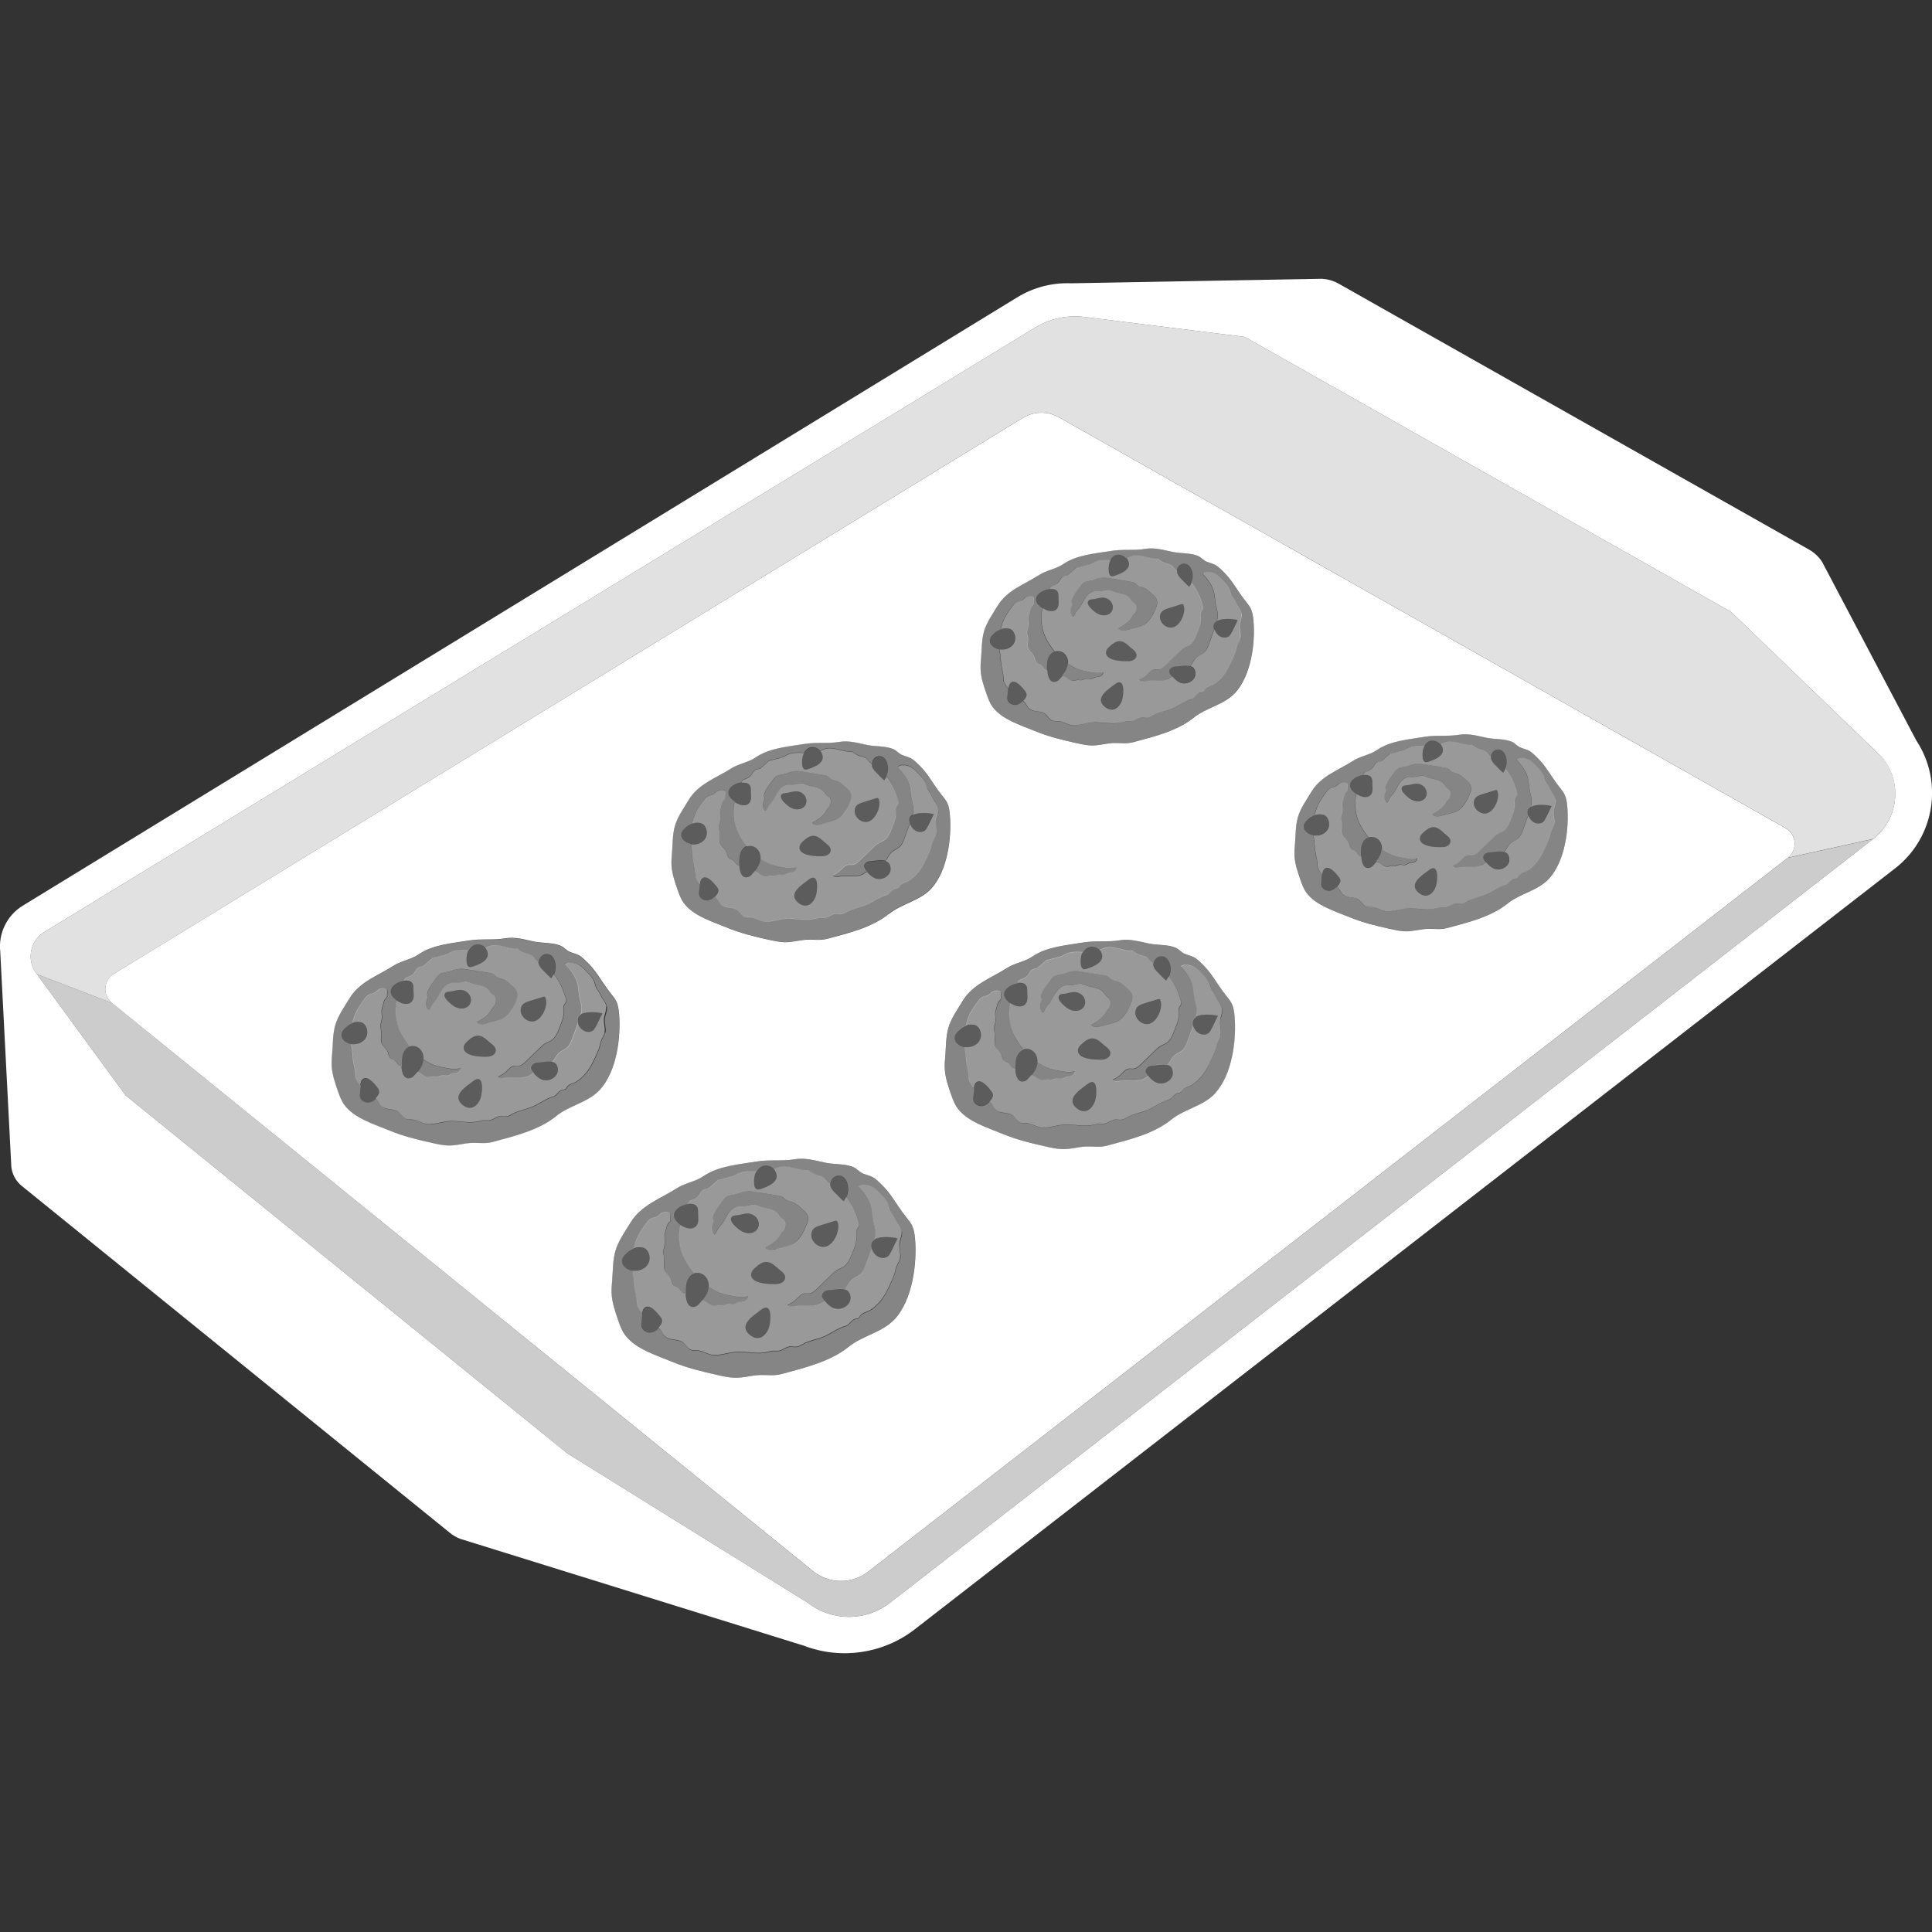 <svg viewBox="0 0 300 300" xmlns="http://www.w3.org/2000/svg"><rect x="0" y="0" width="300" height="300" fill="#333333" stroke="none"/><g fill="#fff"><path d="m 277.27 128.6 l -112.84 -63.8 c -1.75 -.99 -3.91 -.95 -5.62 .1 l -141.13 86.32 c -1.63 1 -1.79 3.31 -.3 4.52 l 108.84 88.2 c 2.5 2.03 6.07 2.07 8.61 .09 l 142.77 -110.83 c 1.56 -1.21 1.39 -3.63 -.34 -4.6 z m -190.92 44.73 c -2.68 2.17 -6.48 3.09 -9.82 3.99 -1.17 .31 -2.07 .12 -3.19 .15 -1.3 .03 -2.54 .47 -3.86 .4 -.82 -.04 -1.62 -.22 -2.42 -.4 -2.24 -.5 -4.49 -1.04 -6.61 -1.93 -2.29 -.95 -5.49 -1.89 -7.01 -4.01 -.46 -.64 -.73 -1.4 -.99 -2.15 -.44 -1.28 -.89 -2.58 -.95 -3.93 -.03 -.62 .02 -1.24 .08 -1.86 .12 -1.42 .08 -2.99 .47 -4.36 .42 -1.5 1.41 -2.85 2.2 -4.17 1.56 -2.61 4.41 -3.53 6.85 -5.1 1.2 -.77 2.71 -.94 3.88 -1.75 2.24 -1.54 5.16 -1.73 7.83 -2.17 1.91 -.31 3.75 -.02 5.62 -.34 1.57 -.27 3.05 .21 4.57 .52 1.26 .25 2.95 .12 4.11 .66 .49 .23 .84 .7 1.36 .92 .58 .24 1.19 .33 1.7 .71 .76 .57 1.75 1.62 2.3 2.38 .82 1.13 1.49 2.28 2.38 3.38 .31 .38 .62 .77 .84 1.21 .28 .58 .37 1.22 .43 1.86 .33 3.7 -.36 9.02 -2.97 11.88 -1.82 1.99 -4.73 2.42 -6.79 4.09 z m 52.59 31.49 c -1.92 2.1 -4.99 2.55 -7.17 4.32 -2.83 2.29 -6.84 3.26 -10.37 4.21 -1.24 .33 -2.18 .13 -3.37 .16 -1.37 .04 -2.68 .49 -4.07 .42 -.86 -.04 -1.72 -.23 -2.56 -.42 -2.36 -.53 -4.74 -1.1 -6.98 -2.03 -2.42 -1 -5.8 -2 -7.4 -4.23 -.49 -.68 -.77 -1.48 -1.04 -2.27 -.47 -1.35 -.94 -2.72 -1.01 -4.14 -.03 -.65 .03 -1.31 .08 -1.96 .13 -1.5 .09 -3.15 .5 -4.6 .45 -1.59 1.49 -3.01 2.33 -4.4 1.65 -2.75 4.65 -3.73 7.23 -5.38 1.27 -.81 2.86 -1 4.1 -1.85 2.37 -1.62 5.45 -1.82 8.27 -2.29 2.01 -.33 3.96 -.02 5.93 -.35 1.66 -.28 3.22 .22 4.83 .55 1.33 .27 3.12 .13 4.33 .7 .52 .24 .88 .74 1.44 .97 .61 .25 1.25 .35 1.8 .75 .8 .6 1.85 1.7 2.43 2.51 .86 1.19 1.57 2.4 2.51 3.56 .33 .4 .66 .81 .88 1.27 .29 .61 .39 1.29 .45 1.96 .35 3.9 -.38 9.52 -3.13 12.54 z m -.91 -62.92 c -2.59 2.1 -6.27 3 -9.51 3.86 -1.14 .3 -2 .12 -3.09 .15 -1.26 .03 -2.46 .45 -3.74 .39 -.79 -.04 -1.57 -.21 -2.35 -.38 -2.17 -.48 -4.35 -1.01 -6.4 -1.86 -2.22 -.92 -5.32 -1.83 -6.79 -3.88 -.45 -.62 -.71 -1.36 -.96 -2.08 -.43 -1.24 -.86 -2.49 -.92 -3.8 -.03 -.6 .02 -1.2 .07 -1.8 .12 -1.38 .08 -2.89 .45 -4.22 .41 -1.46 1.37 -2.76 2.13 -4.04 1.51 -2.53 4.27 -3.42 6.64 -4.93 1.16 -.74 2.62 -.91 3.76 -1.69 2.17 -1.49 5 -1.67 7.59 -2.1 1.85 -.3 3.63 -.02 5.44 -.32 1.52 -.26 2.96 .21 4.43 .5 1.22 .24 2.86 .12 3.98 .64 .47 .22 .81 .68 1.32 .89 .56 .23 1.15 .32 1.65 .69 .74 .55 1.69 1.56 2.23 2.3 .79 1.1 1.44 2.21 2.31 3.27 .3 .37 .6 .74 .81 1.17 .27 .56 .36 1.18 .41 1.8 .32 3.58 -.35 8.73 -2.87 11.5 -1.76 1.93 -4.58 2.34 -6.58 3.96 z m 50.69 27.84 c -1.83 2.01 -4.77 2.44 -6.85 4.12 -2.7 2.19 -6.53 3.12 -9.91 4.02 -1.18 .32 -2.08 .12 -3.22 .15 -1.31 .03 -2.56 .47 -3.89 .4 -.83 -.04 -1.64 -.22 -2.44 -.4 -2.26 -.5 -4.53 -1.05 -6.67 -1.94 -2.31 -.96 -5.54 -1.91 -7.08 -4.04 -.47 -.65 -.73 -1.41 -1 -2.17 -.45 -1.29 -.9 -2.6 -.96 -3.96 -.03 -.63 .02 -1.25 .08 -1.87 .12 -1.44 .08 -3.01 .47 -4.4 .43 -1.52 1.42 -2.87 2.22 -4.21 1.58 -2.63 4.45 -3.56 6.91 -5.14 1.21 -.77 2.73 -.95 3.92 -1.76 2.26 -1.55 5.21 -1.74 7.9 -2.19 1.92 -.32 3.78 -.02 5.67 -.34 1.58 -.27 3.08 .21 4.61 .52 1.27 .25 2.98 .12 4.14 .66 .49 .23 .84 .71 1.37 .93 .58 .24 1.2 .33 1.72 .72 .77 .57 1.76 1.63 2.32 2.4 .82 1.14 1.5 2.3 2.4 3.41 .31 .38 .63 .77 .84 1.22 .28 .58 .37 1.23 .43 1.88 .33 3.73 -.36 9.1 -2.99 11.98 z m 3.09 -62.18 c -1.72 1.89 -4.49 2.3 -6.45 3.88 -2.54 2.06 -6.15 2.94 -9.32 3.79 -1.11 .3 -1.96 .12 -3.03 .14 -1.23 .03 -2.41 .44 -3.66 .38 -.78 -.04 -1.54 -.21 -2.3 -.38 -2.13 -.48 -4.26 -.99 -6.28 -1.83 -2.18 -.9 -5.21 -1.8 -6.66 -3.8 -.44 -.61 -.69 -1.33 -.94 -2.04 -.42 -1.21 -.85 -2.44 -.9 -3.73 -.03 -.59 .02 -1.18 .07 -1.76 .12 -1.35 .08 -2.83 .45 -4.14 .4 -1.43 1.34 -2.7 2.09 -3.96 1.48 -2.48 4.18 -3.35 6.5 -4.84 1.14 -.73 2.57 -.9 3.69 -1.66 2.13 -1.46 4.9 -1.64 7.44 -2.06 1.81 -.3 3.56 -.02 5.33 -.32 1.49 -.25 2.9 .2 4.34 .49 1.19 .24 2.8 .12 3.9 .63 .46 .22 .79 .67 1.29 .87 .55 .23 1.13 .31 1.62 .68 .72 .54 1.66 1.53 2.18 2.26 .78 1.07 1.41 2.16 2.26 3.21 .29 .36 .59 .73 .79 1.15 .26 .55 .35 1.16 .41 1.77 .32 3.51 -.34 8.56 -2.82 11.28 z m 48.74 28.86 c -1.72 1.89 -4.49 2.3 -6.45 3.88 -2.54 2.06 -6.15 2.94 -9.32 3.79 -1.11 .3 -1.96 .12 -3.03 .14 -1.23 .03 -2.41 .44 -3.66 .38 -.78 -.04 -1.54 -.21 -2.3 -.38 -2.13 -.47 -4.26 -.99 -6.28 -1.83 -2.18 -.9 -5.21 -1.8 -6.66 -3.8 -.44 -.61 -.69 -1.33 -.94 -2.04 -.42 -1.21 -.85 -2.44 -.9 -3.73 -.03 -.59 .02 -1.18 .07 -1.76 .12 -1.35 .08 -2.83 .45 -4.14 .4 -1.43 1.34 -2.7 2.09 -3.96 1.48 -2.48 4.18 -3.35 6.5 -4.84 1.14 -.73 2.57 -.9 3.69 -1.66 2.13 -1.46 4.9 -1.64 7.44 -2.06 1.81 -.3 3.56 -.02 5.33 -.32 1.49 -.25 2.9 .2 4.34 .49 1.19 .24 2.8 .12 3.9 .63 .46 .22 .79 .67 1.29 .87 .55 .23 1.13 .31 1.61 .68 .72 .54 1.66 1.53 2.18 2.26 .78 1.07 1.41 2.16 2.26 3.21 .29 .36 .59 .73 .79 1.15 .26 .55 .35 1.16 .41 1.77 .32 3.51 -.34 8.56 -2.82 11.28 z"/><path d="m 297.55 114.96 l -14.63 -27.74 c -.52 -.78 -1.21 -1.43 -2.03 -1.89 l -73.02 -41.28 c -.82 -.46 -1.73 -.72 -2.67 -.76 l -38.87 .7 c -2.93 -.12 -5.84 .63 -8.34 2.16 l -154.45 94.48 c -2.45 1.5 -3.82 4.29 -3.5 7.15 l 1.72 33.41 c .13 1.16 .71 2.22 1.62 2.96 l 66.48 53.87 c .49 .39 1.03 .71 1.61 .93 l 53.35 16.59 c 5.8 2.22 12.34 1.25 17.25 -2.56 l 152.21 -118.15 c 6.12 -4.75 7.54 -13.41 3.28 -19.86 z m -6.69 15.32 l -152.68 118.61 c -3.72 2.89 -8.91 2.91 -12.65 .05 l -37.41 -23.24 -68.62 -55.61 -13.77 -18.82 c -1.67 -2.09 -1.12 -5.17 1.16 -6.56 l 153.85 -93.85 c 2.27 -1.38 4.94 -1.97 7.58 -1.65 l 24.96 3.1 75.5 42.69 23.46 22.58 c 3.21 3.86 2.59 9.62 -1.38 12.7 z"/><path d="m 292.24 117.58 l -23.46 -22.58 -75.5 -42.69 -24.96 -3.1 c -2.64 -.32 -5.31 .27 -7.58 1.65 l -153.85 93.85 c -2.28 1.39 -2.83 4.47 -1.16 6.56 l 11.66 4.47 c -1.49 -1.21 -1.33 -3.52 .3 -4.52 l 141.12 -86.33 c 1.72 -1.05 3.87 -1.09 5.62 -.1 l 112.84 63.8 c 1.72 .97 1.9 3.39 .34 4.6 l 13.26 -2.93 c 3.97 -3.08 4.59 -8.84 1.38 -12.7 z" opacity=".85"/><path d="m 277.6 133.21 l -142.77 110.83 c -2.54 1.97 -6.11 1.94 -8.61 -.09 l -108.83 -88.21 -11.66 -4.47 13.77 18.82 68.62 55.61 37.41 23.24 c 3.74 2.85 8.93 2.83 12.65 -.05 l 152.68 -118.61 z" opacity=".75"/><path d="m 171.26 91.71 c .31 -.07 .62 -.14 .92 -.13 .35 .02 .72 .26 1.06 .35 .79 .21 1.73 .26 2.27 .96 .11 .14 .19 .3 .31 .43 .24 .26 .53 .3 .64 .64 .12 .35 .04 .93 -.19 1.22 -.08 .11 -.19 .19 -.28 .29 -.1 .12 -.17 .27 -.25 .4 -.46 .79 -1.29 1.27 -2.08 1.71 .36 .44 1.06 .33 1.61 .18 .45 -.12 .89 -.25 1.34 -.37 .32 -.09 .64 -.18 .94 -.34 .58 -.31 1 -.86 1.33 -1.42 .26 -.45 .49 -.93 .67 -1.42 .32 -.9 .04 -1.38 -.64 -1.96 -.44 -.38 -.83 -.79 -1.38 -1 -.3 -.11 -.59 -.13 -.87 -.29 -.23 -.14 -.38 -.37 -.63 -.5 -.16 -.08 -.35 -.11 -.53 -.14 -1.24 -.19 -2.46 -.4 -3.7 -.59 -.67 -.1 -1.35 .09 -1.97 .32 -.49 .18 -1.17 .17 -1.6 .43 -.18 .11 -.31 .28 -.43 .45 -.35 .49 -1.62 2.04 -1.42 2.67 .02 .07 .06 .13 .07 .21 .02 .14 -.05 .26 -.11 .39 -.2 .44 -.17 .98 .08 1.4 .04 .07 .1 .14 .18 .14 .08 -.01 .13 -.08 .17 -.15 .18 -.34 .32 -.67 .58 -.94 .46 -.47 .71 -1.09 1.06 -1.65 s .83 -1.1 1.48 -1.19 c .22 -.03 .44 -.01 .65 -.01 .23 .01 .47 -.04 .7 -.09 z" opacity=".4"/><path d="m 171.25 104.36 c -.68 .24 -1.42 .11 -2.13 -.02 -.58 -.11 -1.17 -.22 -1.73 -.43 -.47 -.18 -.9 -.42 -1.33 -.67 -.06 -.04 -.12 -.07 -.18 -.11 -.03 -.02 -.05 -.03 -.08 -.05 -.06 .7 -.41 1.29 -.85 1.82 .1 .04 .2 .07 .29 .11 .46 .22 .85 .67 1.36 .67 .25 0 .49 -.11 .73 -.11 .2 -.01 .4 .06 .6 .02 .19 -.03 .35 -.14 .54 -.18 .24 -.05 .5 .03 .75 .04 .41 .03 .61 -.29 1 -.33 .24 -.02 .5 -.05 .71 -.17 s .37 -.37 .31 -.61 z" opacity=".4"/><path d="m 194.62 96.28 c -.05 -.6 -.14 -1.22 -.41 -1.77 -.2 -.42 -.5 -.79 -.79 -1.15 -.85 -1.04 -1.49 -2.13 -2.26 -3.21 -.52 -.73 -1.46 -1.72 -2.18 -2.26 -.49 -.37 -1.07 -.45 -1.62 -.68 -.5 -.21 -.83 -.66 -1.29 -.87 -1.1 -.51 -2.7 -.39 -3.9 -.63 -1.44 -.29 -2.85 -.74 -4.34 -.49 -1.78 .3 -3.53 .02 -5.33 .32 -2.54 .42 -5.31 .6 -7.44 2.06 -1.12 .76 -2.55 .93 -3.69 1.66 -2.32 1.48 -5.02 2.36 -6.5 4.84 -.75 1.26 -1.69 2.53 -2.09 3.96 -.37 1.3 -.33 2.79 -.45 4.14 -.05 .59 -.1 1.18 -.07 1.76 .06 1.28 .48 2.51 .9 3.73 .25 .71 .5 1.43 .94 2.04 1.45 2.01 4.48 2.9 6.66 3.8 2.02 .84 4.15 1.35 6.28 1.83 .76 .17 1.52 .34 2.3 .38 1.25 .06 2.43 -.35 3.66 -.38 1.07 -.03 1.92 .15 3.03 -.14 3.18 -.85 6.78 -1.73 9.32 -3.79 1.96 -1.58 4.72 -1.99 6.45 -3.88 2.48 -2.71 3.13 -7.77 2.82 -11.28 z m -2.06 2.83 c -.1 .49 -.42 .9 -.57 1.37 -.07 .2 -.1 .42 -.15 .63 -.1 .38 -.26 .74 -.42 1.1 -.43 .97 -.86 1.94 -1.52 2.77 -.42 .53 -.94 1.04 -1.53 1.39 -.08 .05 -.17 .09 -.25 .13 -.43 .19 -.87 .28 -1.16 .72 -.05 .08 -.1 .17 -.17 .23 -.14 .12 -.35 .1 -.52 .15 -.35 .1 -.58 .42 -.85 .68 -.09 .08 -.18 .16 -.29 .22 -.11 .05 -.22 .08 -.34 .12 -.42 .13 -.81 .34 -1.2 .54 -.54 .28 -1.09 .65 -1.64 .88 -1.03 .44 -2.13 .57 -3.13 1.15 -.18 .1 -.36 .22 -.56 .27 -.38 .09 -.78 -.05 -1.17 .01 -.52 .08 -.94 .5 -1.46 .58 -.26 .04 -.52 -.01 -.77 0 -.28 .01 -.54 .1 -.81 .16 -1.28 .29 -2.48 .03 -3.75 -.04 -1.16 -.06 -2.32 .42 -3.48 .47 -.91 .04 -1.42 -.43 -2.27 -.62 -.39 -.09 -.82 .03 -1.19 -.12 -.49 -.19 -.72 -.75 -1.15 -1.06 -.64 -.46 -1.57 -.25 -2.24 -.66 -.18 -.11 -.33 -.26 -.45 -.44 -.1 -.16 -.17 -.34 -.29 -.48 -.12 -.15 -.25 -.28 -.39 -.42 -.28 .3 -.63 .53 -1.03 .6 -.59 .1 -1.26 -.26 -1.38 -.84 -.04 -.21 -.01 -.44 .02 -.65 .04 -.27 .04 -.67 .09 -1.05 -.15 -.17 -.3 -.34 -.42 -.54 -.11 -.17 -.21 -.34 -.27 -.54 -.05 -.17 -.04 -.35 -.05 -.53 -.05 -.91 -.37 -1.78 -.42 -2.69 -.03 -.59 -.13 -1.17 -.19 -1.76 -1.11 -.19 -2.07 -1.22 -1.09 -2.24 .41 -.43 .8 -.73 1.26 -.88 .12 -.54 .28 -1.06 .52 -1.56 .35 -.75 .84 -1.42 1.34 -2.08 .14 -.18 .28 -.37 .47 -.48 .22 -.13 .49 -.16 .73 -.25 .31 -.12 .55 -.34 .79 -.57 .05 -.01 .1 -.03 .14 -.05 .28 -.12 .62 -.16 .91 -.06 .08 .03 .16 .08 .2 .15 .03 .06 .03 .14 .03 .21 -.01 .23 -.01 .46 -.02 .69 0 .07 0 .14 -.04 .21 s -.11 .12 -.16 .17 c -.34 .31 -.36 .89 -.52 1.31 -.22 .58 0 1.14 -.08 1.75 -.06 .43 -.28 .84 -.21 1.27 .02 .14 .07 .27 .1 .4 .09 .39 .02 .79 -.01 1.19 -.07 1 .47 1.07 .92 1.81 .21 .35 .19 .83 .49 1.11 .2 .18 .49 .23 .7 .4 .25 .2 .36 .54 .64 .68 .09 .04 .19 .07 .28 .11 -.05 -.73 .03 -1.48 .14 -1.81 .01 -.02 .02 -.05 .02 -.07 .16 -.43 .44 -.83 .86 -1.02 .04 -.02 .09 -.02 .13 -.04 -.62 -.78 -1.18 -1.64 -1.54 -2.48 -.28 -.67 -.44 -1.38 -.5 -2.09 -.04 -.53 -.02 -1.07 .04 -1.6 .03 -.2 .09 -.38 .14 -.57 -.22 -.15 -.43 -.33 -.62 -.55 -1.07 -1.24 .52 -2.3 1.62 -2.4 .2 -.64 .55 -.4 1.23 -.87 .44 -.31 .57 -1.01 1.09 -1.17 .13 -.04 .27 -.04 .41 -.08 .18 -.06 .33 -.18 .47 -.31 .34 -.3 .67 -.6 1.01 -.9 l 1.61 -.41 c .16 -.04 .33 -.08 .48 -.14 .27 -.11 .52 -.27 .78 -.39 .77 -.34 1.62 -.3 2.47 -.26 .15 -.28 .37 -.53 .65 -.69 .59 -.32 1.38 -.13 1.8 .39 .22 -.1 .44 -.22 .67 -.29 1.34 -.45 2.76 .52 4.17 .39 h .03 c .35 .3 .76 .55 1.2 .68 .3 .09 .63 .15 .89 .33 .21 .15 .37 .37 .54 .56 .12 .13 .24 .24 .37 .35 .01 -.54 .4 -1.06 .93 -1.16 .74 -.14 1.2 .39 1.41 1 .09 .25 .13 .5 .14 .74 .02 .54 -.07 .9 -.24 1.26 .29 .35 .55 .72 .78 1.11 .33 .58 .6 1.2 .8 1.84 .09 .28 .29 .73 .24 1.02 -.04 .25 -.27 .44 -.35 .68 -.1 .28 -.03 .59 -.02 .88 .03 .73 -.25 1.43 -.52 2.11 -.05 .13 -.1 .25 -.15 .38 -.27 .67 -.58 1.39 -1.2 1.76 -.23 .14 -.48 .22 -.72 .34 -.35 .19 -.63 .46 -.91 .73 -.69 .66 -1.37 1.33 -2.05 1.99 -.29 .28 -.61 .58 -1.01 .63 -.25 .03 -.5 -.03 -.75 .01 -.46 .08 -.78 .49 -1.12 .81 -.35 .33 -.76 .59 -1.21 .77 .2 .35 .72 .26 1.11 .19 1.11 -.2 2.31 .17 3.34 -.28 .27 -.12 .51 -.28 .75 -.45 -.08 -.09 -.15 -.19 -.22 -.29 -.09 -.12 -.17 -.26 -.19 -.41 -.05 -.29 .16 -.57 .42 -.71 s .56 -.17 .85 -.2 l -.49 .09 c .35 -.04 .71 -.08 1.06 -.12 .47 -.05 .98 -.11 1.39 .02 .33 -.44 .55 -1 .98 -1.36 .36 -.31 .83 -.46 1.18 -.77 .38 -.35 .57 -.85 .75 -1.33 .28 -.75 .55 -1.5 .82 -2.24 -.22 -.63 -.02 -1.03 .4 -1.28 .04 -.17 .09 -.33 .11 -.5 .1 -.8 -.16 -1.37 -.3 -2.13 -.13 -.68 -.12 -1.38 -.32 -2.04 -.29 -.98 -.97 -1.87 -1.66 -2.62 -.02 -.02 -.04 -.04 -.04 -.07 0 -.02 .02 -.04 .04 -.06 .21 -.18 .5 -.25 .76 -.18 .04 .01 .08 .02 .11 0 .01 -.01 0 -.02 .01 -.03 .21 .04 .42 .07 .62 .13 .61 .19 1.07 .66 1.51 1.12 .49 .51 .99 1.04 1.21 1.71 .11 .33 .15 .68 .36 .95 .33 .41 .42 .67 .67 1.13 .26 .48 .67 .9 .74 1.47 .08 .61 -.26 1.19 -.32 1.8 -.06 .67 .23 1.35 .09 2.01 z" opacity=".4"/><path d="m 192.79 95.31 c -.07 -.57 -.48 -.98 -.74 -1.47 -.25 -.46 -.34 -.72 -.67 -1.13 -.21 -.27 -.25 -.63 -.36 -.95 -.22 -.67 -.72 -1.2 -1.21 -1.71 -.44 -.46 -.91 -.93 -1.51 -1.12 -.2 -.06 -.41 -.1 -.62 -.13 0 .01 0 .02 -.01 .03 -.03 .02 -.07 .01 -.11 0 -.26 -.07 -.56 0 -.76 .18 -.02 .02 -.04 .03 -.04 .06 s .02 .05 .04 .07 c .68 .75 1.37 1.63 1.66 2.62 .2 .67 .19 1.37 .32 2.04 .14 .76 .4 1.33 .3 2.13 -.02 .17 -.07 .34 -.11 .5 .82 -.48 2.45 -.35 3.24 -.14 -.03 0 -.14 .21 -.28 .52 -.32 .69 -.83 1.83 -1.12 2 -.77 .46 -1.63 .06 -2.04 -.68 -.09 -.15 -.15 -.29 -.19 -.42 -.28 .75 -.55 1.5 -.82 2.24 -.18 .48 -.37 .99 -.75 1.33 -.35 .32 -.82 .46 -1.18 .77 -.42 .37 -.64 .92 -.98 1.36 .35 .11 .63 .34 .74 .84 .31 1.31 -1.19 2.2 -2.3 1.78 -.51 -.19 -.92 -.57 -1.26 -1 -.24 .17 -.48 .34 -.75 .45 -1.03 .44 -2.23 .08 -3.34 .28 -.4 .07 -.91 .16 -1.11 -.19 .45 -.17 .86 -.44 1.21 -.77 .34 -.33 .66 -.74 1.12 -.81 .25 -.04 .5 .03 .75 -.01 .4 -.05 .72 -.35 1.01 -.63 .69 -.66 1.37 -1.33 2.05 -1.99 .28 -.27 .57 -.55 .91 -.73 .23 -.13 .49 -.21 .72 -.34 .62 -.37 .93 -1.09 1.2 -1.76 .05 -.13 .1 -.25 .15 -.38 .27 -.68 .55 -1.38 .52 -2.11 -.01 -.3 -.07 -.6 .02 -.88 .08 -.24 .32 -.43 .35 -.68 .04 -.29 -.16 -.74 -.24 -1.02 -.2 -.64 -.47 -1.26 -.8 -1.84 -.23 -.39 -.48 -.77 -.78 -1.11 -.09 .19 -.21 .39 -.36 .61 -.39 -.33 -.75 -.72 -1.12 -1.09 -.33 -.32 -.67 -.68 -.76 -1.13 -.02 -.08 0 -.16 0 -.23 -.13 -.11 -.26 -.23 -.37 -.35 -.17 -.19 -.33 -.42 -.54 -.56 -.26 -.18 -.59 -.24 -.89 -.33 -.44 -.14 -.85 -.38 -1.2 -.68 -.01 0 -.02 0 -.03 0 -1.41 .12 -2.83 -.84 -4.17 -.39 -.23 .08 -.45 .19 -.67 .29 .03 .04 .08 .07 .11 .11 1.02 1.62 -.98 2.34 -2.09 2.69 -.96 .3 -.81 -1.35 -.71 -1.87 .05 -.22 .13 -.43 .24 -.63 -.85 -.04 -1.71 -.08 -2.47 .26 -.27 .12 -.51 .28 -.78 .39 -.16 .06 -.32 .1 -.48 .14 -.54 .14 -1.08 .27 -1.61 .41 -.34 .3 -.67 .6 -1.01 .9 -.14 .13 -.29 .26 -.47 .31 -.13 .04 -.27 .04 -.41 .08 -.52 .16 -.64 .86 -1.09 1.17 -.68 .48 -1.02 .23 -1.23 .87 .03 0 .06 -.01 .09 -.01 .38 -.02 .81 -.01 1.08 .25 .39 .38 .22 1.03 .28 1.57 .2 1.81 -1.26 1.96 -2.45 1.13 -.06 .19 -.11 .37 -.14 .57 -.07 .53 -.08 1.07 -.04 1.6 .06 .72 .22 1.43 .5 2.09 .36 .84 .92 1.7 1.54 2.48 .49 -.17 1.07 -.04 1.47 .3 .43 .38 .64 .97 .61 1.54 0 .03 -.01 .05 -.02 .08 .03 .02 .05 .03 .08 .05 .06 .04 .12 .07 .18 .11 .43 .25 .87 .49 1.33 .67 .56 .21 1.14 .32 1.73 .43 .71 .13 1.45 .26 2.13 .02 .06 .24 -.1 .49 -.31 .61 s -.47 .15 -.71 .17 c -.39 .04 -.6 .35 -1 .33 -.25 -.02 -.5 -.09 -.75 -.04 -.19 .04 -.35 .15 -.54 .18 -.2 .03 -.4 -.03 -.6 -.02 -.25 .01 -.49 .12 -.73 .11 -.51 0 -.89 -.46 -1.36 -.67 -.1 -.04 -.2 -.08 -.29 -.11 -.13 .16 -.26 .31 -.4 .46 -.15 .16 -.3 .34 -.51 .42 -1.02 .41 -1.39 -.62 -1.46 -1.69 -.09 -.04 -.19 -.07 -.28 -.11 -.28 -.13 -.4 -.48 -.64 -.68 -.21 -.17 -.5 -.22 -.7 -.4 -.3 -.28 -.27 -.76 -.49 -1.11 -.45 -.74 -.98 -.81 -.92 -1.81 .03 -.4 .1 -.8 .01 -1.19 -.03 -.14 -.08 -.27 -.1 -.4 -.07 -.43 .15 -.84 .21 -1.27 .08 -.61 -.14 -1.17 .08 -1.75 .16 -.41 .17 -.99 .52 -1.31 .06 -.05 .13 -.1 .16 -.17 .03 -.06 .04 -.14 .04 -.21 .01 -.23 .01 -.46 .02 -.69 0 -.07 0 -.15 -.03 -.21 -.04 -.08 -.12 -.12 -.2 -.15 -.29 -.11 -.62 -.07 -.91 .06 -.04 .02 -.09 .04 -.14 .05 -.23 .24 -.48 .46 -.79 .57 -.24 .09 -.51 .12 -.73 .25 -.2 .12 -.34 .3 -.47 .48 -.5 .66 -.98 1.34 -1.34 2.08 -.23 .5 -.4 1.02 -.52 1.56 .25 -.09 .52 -.14 .84 -.13 .18 .01 .37 .02 .54 .07 .39 .13 .65 .5 .77 .89 .09 .31 .11 .59 .06 .86 -.17 .97 -1.18 1.59 -2.27 1.46 -.04 0 -.07 -.02 -.11 -.02 .07 .59 .16 1.17 .19 1.76 .05 .92 .37 1.78 .42 2.69 .01 .18 .01 .36 .05 .53 .05 .19 .16 .37 .27 .54 .12 .2 .27 .37 .42 .54 .04 -.31 .11 -.6 .26 -.78 .7 -.82 1.82 .57 2.24 1.09 .17 .21 .33 .45 .32 .72 -.01 .16 -.09 .32 -.17 .46 -.1 .16 -.22 .31 -.35 .44 .14 .13 .27 .27 .39 .42 s .19 .33 .29 .48 c .11 .18 .27 .33 .45 .44 .67 .41 1.6 .2 2.24 .66 .43 .31 .66 .87 1.15 1.06 .37 .14 .8 .03 1.19 .12 .85 .19 1.35 .66 2.27 .62 1.17 -.05 2.32 -.52 3.48 -.47 1.28 .06 2.47 .33 3.75 .04 .27 -.06 .54 -.14 .81 -.16 .26 -.01 .52 .04 .77 0 .52 -.08 .94 -.5 1.46 -.58 .39 -.06 .79 .08 1.17 -.01 .2 -.05 .38 -.16 .56 -.27 1 -.57 2.09 -.71 3.13 -1.15 .56 -.24 1.1 -.6 1.64 -.88 .39 -.21 .78 -.41 1.2 -.54 .11 -.04 .23 -.07 .34 -.12 .11 -.06 .2 -.13 .29 -.22 .26 -.26 .49 -.58 .85 -.68 .18 -.05 .38 -.04 .52 -.15 .08 -.06 .12 -.15 .17 -.23 .29 -.44 .73 -.53 1.16 -.72 .09 -.04 .17 -.08 .25 -.13 .59 -.35 1.11 -.85 1.53 -1.39 .66 -.83 1.09 -1.81 1.52 -2.77 .16 -.36 .32 -.72 .42 -1.1 .05 -.21 .09 -.42 .15 -.63 .15 -.47 .47 -.89 .57 -1.37 .14 -.66 -.15 -1.34 -.09 -2.01 .06 -.61 .39 -1.19 .32 -1.8 z m -12.52 -.11 c .22 -.43 .72 -.61 1.18 -.75 .65 -.2 1.31 -.4 1.96 -.61 .09 -.03 .2 -.06 .28 0 .05 .03 .07 .09 .09 .14 .43 1.1 -.5 3.23 -1.73 3.46 -1.15 .21 -2.36 -1.12 -1.79 -2.24 z m -9.2 .32 c -.4 -.08 -.78 -.28 -1.09 -.53 -.41 -.34 -1.51 -1.24 -.89 -1.78 .18 -.16 .77 -.16 1 -.21 .59 -.14 1.13 -.32 1.73 -.08 1.34 .52 1.34 2.43 -.21 2.62 -.18 .02 -.37 .01 -.54 -.02 z m 3.34 12.14 c -.04 .49 -.13 .96 -.23 1.21 -.5 1.25 -1.58 1.81 -2.69 .83 -1.57 -1.38 .67 -2.69 1.61 -3.43 1.17 -.93 1.39 .29 1.31 1.39 z m .91 -5 c -.86 .06 -3.97 .01 -3.53 -1.59 .07 -.27 .28 -.47 .49 -.66 1.15 -1.08 1.91 -1.13 3.04 -.07 .02 .02 .04 .04 .06 .06 .38 .36 1.1 .73 1.1 1.34 s -.65 .9 -1.16 .93 z m -.05 -4.9 c -.55 .15 -1.24 .26 -1.61 -.18 .79 -.45 1.62 -.93 2.08 -1.71 .08 -.14 .15 -.28 .25 -.4 .09 -.1 .19 -.19 .28 -.29 .23 -.28 .31 -.87 .19 -1.22 -.12 -.34 -.4 -.38 -.64 -.64 -.12 -.13 -.2 -.29 -.31 -.43 -.54 -.7 -1.49 -.75 -2.27 -.96 -.34 -.09 -.71 -.33 -1.06 -.35 -.3 -.01 -.61 .06 -.92 .13 -.23 .05 -.47 .09 -.7 .09 -.22 -.01 -.44 -.03 -.65 .01 -.65 .1 -1.14 .63 -1.48 1.19 s -.6 1.18 -1.06 1.65 c -.27 .27 -.4 .61 -.58 .94 -.04 .07 -.09 .15 -.17 .15 -.08 .01 -.14 -.07 -.18 -.14 -.25 -.42 -.28 -.96 -.08 -1.4 .06 -.13 .13 -.25 .11 -.39 -.01 -.07 -.05 -.14 -.07 -.21 -.2 -.63 1.07 -2.19 1.42 -2.67 .12 -.17 .25 -.34 .43 -.45 .44 -.27 1.11 -.25 1.6 -.43 .62 -.23 1.3 -.42 1.97 -.32 1.24 .18 2.46 .39 3.7 .59 .18 .03 .36 .06 .53 .14 .25 .12 .4 .36 .63 .5 .28 .17 .57 .18 .87 .29 .55 .21 .94 .62 1.38 1 .68 .59 .96 1.07 .64 1.96 -.18 .49 -.4 .97 -.67 1.42 -.33 .57 -.75 1.12 -1.33 1.42 -.29 .16 -.62 .25 -.94 .34 -.45 .12 -.89 .25 -1.34 .37 z" opacity=".5"/><path d="m 157.57 99.39 c .05 -.26 .03 -.55 -.06 -.86 -.12 -.39 -.38 -.76 -.77 -.89 -.17 -.06 -.36 -.07 -.54 -.07 -.9 -.04 -1.46 .36 -2.1 1.02 -1.01 1.05 .04 2.12 1.2 2.26 1.09 .13 2.09 -.49 2.27 -1.46 z" opacity=".2"/><path d="m 159.05 107.2 c -.42 -.52 -1.54 -1.91 -2.24 -1.09 -.33 .39 -.28 1.33 -.35 1.82 -.03 .22 -.06 .44 -.02 .65 .12 .58 .79 .93 1.38 .84 s 1.07 -.54 1.38 -1.04 c .09 -.14 .16 -.29 .17 -.46 .02 -.27 -.15 -.51 -.32 -.72 z" opacity=".2"/><path d="m 174.41 107.66 c .08 -1.1 -.13 -2.32 -1.31 -1.39 -.94 .74 -3.18 2.05 -1.61 3.43 1.11 .98 2.19 .42 2.69 -.83 .1 -.25 .2 -.72 .23 -1.21 z" opacity=".2"/><path d="m 171.07 95.52 c .18 .03 .36 .04 .54 .02 1.55 -.2 1.55 -2.1 .21 -2.62 -.6 -.23 -1.14 -.05 -1.73 .08 -.24 .05 -.82 .05 -1 .21 -.62 .54 .48 1.44 .89 1.77 .32 .26 .69 .46 1.09 .53 z" opacity=".2"/><path d="m 183.78 93.99 c .43 1.1 -.5 3.23 -1.73 3.46 -1.15 .21 -2.36 -1.12 -1.79 -2.24 .22 -.43 .72 -.61 1.18 -.75 .65 -.2 1.31 -.4 1.96 -.61 .09 -.03 .2 -.06 .28 0 .05 .03 .07 .09 .09 .14 z" opacity=".2"/><path d="m 172.92 89.46 c 1.11 -.35 3.11 -1.07 2.09 -2.69 -.39 -.61 -1.28 -.85 -1.91 -.5 -.48 .26 -.77 .78 -.88 1.32 -.11 .51 -.26 2.17 .71 1.87 z" opacity=".2"/><path d="m 162.75 102.23 c -.01 .02 -.02 .05 -.02 .07 -.27 .82 -.4 4.19 1.32 3.5 .21 -.08 .36 -.26 .51 -.42 .61 -.66 1.21 -1.41 1.26 -2.36 .03 -.57 -.18 -1.16 -.61 -1.54 s -1.08 -.51 -1.6 -.27 c -.41 .19 -.7 .59 -.86 1.02 z" opacity=".2"/><path d="m 164.34 93.3 c -.06 -.54 .11 -1.19 -.28 -1.57 -.27 -.27 -.7 -.27 -1.08 -.25 -1.1 .04 -2.81 1.13 -1.71 2.4 1.21 1.4 3.3 1.56 3.07 -.58 z" opacity=".2"/><path d="m 182.86 103.43 c -.29 .03 -.59 .06 -.85 .2 s -.46 .42 -.42 .71 c .02 .15 .11 .28 .19 .41 .38 .55 .86 1.05 1.48 1.28 1.11 .42 2.61 -.48 2.3 -1.78 -.26 -1.09 -1.27 -.96 -2.13 -.86 -.35 .04 -.71 .08 -1.06 .12" opacity=".2"/><path d="m 191.91 96.8 c .14 -.31 .25 -.53 .28 -.52 -1.26 -.33 -4.73 -.48 -3.44 1.85 .41 .74 1.27 1.14 2.04 .68 .29 -.18 .8 -1.32 1.12 -2 z" opacity=".2"/><path d="m 185.11 88.52 c .09 .25 .13 .5 .14 .74 .03 .83 -.16 1.23 -.6 1.87 -.39 -.33 -.75 -.72 -1.12 -1.09 -.33 -.32 -.67 -.68 -.76 -1.13 -.13 -.61 .32 -1.28 .94 -1.4 .74 -.14 1.2 .39 1.41 1 z" opacity=".2"/><path d="m 175.32 100.34 c .02 .02 .04 .04 .06 .06 .38 .36 1.1 .73 1.1 1.34 s -.65 .9 -1.16 .93 c -.86 .06 -3.97 .01 -3.53 -1.59 .07 -.27 .28 -.47 .49 -.66 1.15 -1.08 1.91 -1.13 3.04 -.07 z" opacity=".2"/><path d="m 131.42 125.77 c .27 -.46 .5 -.95 .68 -1.45 .33 -.91 .04 -1.4 -.65 -2 -.45 -.39 -.85 -.81 -1.41 -1.02 -.31 -.11 -.6 -.13 -.89 -.3 -.23 -.14 -.39 -.38 -.64 -.5 -.17 -.08 -.35 -.11 -.54 -.14 -1.26 -.2 -2.51 -.41 -3.77 -.6 -.68 -.1 -1.37 .09 -2.01 .33 -.5 .19 -1.19 .17 -1.63 .44 -.18 .11 -.32 .29 -.44 .46 -.35 .49 -1.66 2.08 -1.45 2.72 .02 .07 .06 .14 .08 .21 .02 .14 -.05 .27 -.11 .4 -.2 .45 -.17 1 .08 1.43 .04 .07 .1 .15 .19 .14 .08 -.01 .13 -.08 .17 -.16 .19 -.34 .33 -.68 .6 -.96 .47 -.48 .73 -1.12 1.08 -1.69 s .85 -1.12 1.51 -1.22 c .22 -.03 .44 -.01 .67 -.01 .24 .01 .48 -.04 .72 -.09 .32 -.07 .64 -.15 .94 -.13 .35 .02 .73 .26 1.08 .36 .8 .22 1.77 .27 2.32 .98 .11 .14 .19 .3 .32 .44 .25 .27 .54 .31 .65 .65 .12 .35 .04 .95 -.19 1.24 -.09 .11 -.19 .19 -.28 .3 -.1 .12 -.17 .27 -.25 .41 -.47 .8 -1.32 1.29 -2.13 1.75 .37 .45 1.08 .34 1.64 .18 .46 -.13 .91 -.25 1.37 -.38 .33 -.09 .66 -.18 .96 -.34 .59 -.32 1.02 -.87 1.36 -1.45 z" opacity=".4"/><path d="m 145.61 125.45 c -.07 -.58 -.49 -1 -.75 -1.5 -.25 -.47 -.35 -.74 -.68 -1.16 -.22 -.27 -.26 -.64 -.37 -.97 -.22 -.68 -.74 -1.23 -1.24 -1.74 -.45 -.47 -.93 -.95 -1.54 -1.14 -.21 -.06 -.42 -.1 -.63 -.13 -.01 .01 0 .02 -.01 .03 -.03 .02 -.08 .01 -.11 0 -.27 -.07 -.57 0 -.78 .18 -.02 .02 -.04 .03 -.04 .06 s .02 .05 .04 .07 c .7 .76 1.4 1.67 1.69 2.67 .2 .68 .19 1.39 .32 2.08 .15 .77 .41 1.35 .31 2.17 -.02 .17 -.07 .34 -.11 .51 .83 -.49 2.5 -.36 3.3 -.15 -.03 0 -.14 .22 -.28 .53 -.33 .7 -.85 1.86 -1.15 2.04 -.79 .47 -1.66 .06 -2.08 -.69 -.09 -.16 -.15 -.3 -.2 -.43 -.28 .76 -.56 1.53 -.84 2.29 -.18 .49 -.38 1.01 -.77 1.36 -.36 .32 -.84 .47 -1.2 .79 -.43 .37 -.65 .94 -.99 1.39 .35 .11 .64 .35 .76 .86 .31 1.33 -1.21 2.25 -2.35 1.82 -.52 -.2 -.94 -.58 -1.29 -1.02 -.24 .18 -.49 .34 -.76 .46 -1.06 .45 -2.28 .08 -3.41 .28 -.41 .07 -.93 .17 -1.13 -.19 .46 -.18 .88 -.45 1.23 -.78 s .67 -.75 1.14 -.83 c .25 -.04 .51 .03 .76 -.01 .41 -.05 .74 -.36 1.03 -.64 .7 -.68 1.4 -1.35 2.1 -2.03 .29 -.28 .58 -.56 .93 -.75 .24 -.13 .5 -.21 .73 -.35 .63 -.38 .95 -1.11 1.22 -1.8 .05 -.13 .1 -.26 .16 -.39 .28 -.69 .56 -1.41 .53 -2.15 -.01 -.3 -.08 -.61 .02 -.9 .08 -.24 .32 -.44 .36 -.69 .04 -.3 -.16 -.76 -.25 -1.04 -.2 -.65 -.48 -1.28 -.82 -1.87 -.23 -.4 -.49 -.78 -.79 -1.13 -.1 .2 -.21 .4 -.37 .62 -.4 -.34 -.77 -.74 -1.14 -1.11 -.33 -.33 -.68 -.69 -.78 -1.15 -.02 -.08 0 -.16 0 -.24 -.13 -.11 -.26 -.23 -.38 -.36 -.18 -.2 -.33 -.42 -.55 -.57 -.27 -.19 -.6 -.24 -.91 -.33 -.45 -.14 -.86 -.39 -1.22 -.7 -.01 0 -.02 0 -.03 0 -1.43 .13 -2.89 -.86 -4.25 -.4 -.24 .08 -.46 .2 -.68 .3 .03 .04 .08 .07 .11 .11 1.04 1.65 -1 2.39 -2.13 2.74 -.98 .31 -.83 -1.38 -.72 -1.91 .05 -.22 .13 -.44 .24 -.64 -.87 -.04 -1.74 -.09 -2.52 .26 -.27 .12 -.52 .29 -.8 .4 -.16 .06 -.33 .11 -.49 .15 -.55 .14 -1.1 .28 -1.65 .42 l -1.03 .92 c -.14 .13 -.29 .26 -.48 .32 -.14 .04 -.28 .04 -.41 .08 -.53 .16 -.66 .88 -1.11 1.19 -.69 .49 -1.05 .24 -1.25 .89 .03 0 .06 -.01 .09 -.01 .39 -.02 .82 -.01 1.1 .26 .4 .39 .23 1.05 .29 1.6 .21 1.85 -1.28 2 -2.5 1.15 -.06 .19 -.12 .38 -.14 .58 -.07 .54 -.09 1.09 -.05 1.63 .06 .73 .22 1.46 .51 2.14 .36 .86 .93 1.74 1.57 2.53 .5 -.17 1.09 -.04 1.49 .31 .44 .39 .65 .99 .62 1.57 0 .03 -.01 .05 -.02 .08 .03 .02 .05 .03 .08 .05 .06 .04 .12 .07 .18 .11 .44 .26 .88 .5 1.36 .68 .57 .21 1.17 .32 1.76 .43 .72 .13 1.48 .26 2.17 .02 .06 .24 -.1 .5 -.32 .62 s -.47 .15 -.72 .18 c -.4 .04 -.61 .36 -1.02 .34 -.25 -.02 -.51 -.09 -.76 -.04 -.19 .04 -.36 .15 -.55 .18 -.2 .03 -.41 -.03 -.61 -.03 -.25 .01 -.5 .12 -.75 .12 -.52 0 -.91 -.47 -1.38 -.69 -.1 -.05 -.2 -.08 -.3 -.12 -.13 .16 -.27 .32 -.41 .47 -.15 .17 -.31 .35 -.52 .43 -1.05 .42 -1.42 -.63 -1.49 -1.73 -.1 -.04 -.19 -.07 -.28 -.11 -.29 -.14 -.41 -.49 -.66 -.69 -.21 -.17 -.51 -.22 -.71 -.41 -.3 -.28 -.28 -.78 -.5 -1.13 -.46 -.75 -1 -.82 -.93 -1.85 .03 -.4 .1 -.82 .01 -1.21 -.03 -.14 -.08 -.27 -.1 -.41 -.07 -.44 .16 -.86 .21 -1.3 .08 -.62 -.14 -1.2 .08 -1.79 .16 -.42 .18 -1.01 .53 -1.33 .06 -.05 .13 -.1 .17 -.17 .03 -.06 .04 -.14 .04 -.21 .01 -.24 .01 -.47 .02 -.71 0 -.07 0 -.15 -.03 -.21 -.04 -.08 -.12 -.12 -.2 -.15 -.3 -.11 -.63 -.07 -.93 .06 -.04 .02 -.09 .04 -.14 .05 -.24 .24 -.49 .47 -.8 .59 -.25 .09 -.52 .12 -.75 .25 -.2 .12 -.34 .31 -.48 .49 -.51 .67 -1 1.36 -1.36 2.13 -.24 .51 -.41 1.04 -.53 1.59 .26 -.09 .53 -.15 .86 -.14 .19 .01 .37 .02 .55 .08 .39 .13 .67 .51 .79 .91 .09 .31 .11 .61 .06 .88 -.18 .99 -1.2 1.62 -2.31 1.49 -.04 0 -.07 -.02 -.11 -.02 .07 .6 .16 1.19 .19 1.79 .05 .93 .37 1.82 .43 2.75 .01 .18 .01 .37 .05 .54 .05 .2 .16 .37 .27 .55 .13 .2 .27 .38 .43 .55 .04 -.32 .11 -.61 .26 -.79 .72 -.83 1.85 .58 2.29 1.11 .17 .21 .34 .46 .32 .74 -.01 .17 -.09 .32 -.18 .47 -.1 .16 -.22 .31 -.35 .45 .14 .13 .27 .27 .39 .43 .12 .15 .19 .33 .29 .49 .12 .18 .27 .34 .45 .45 .68 .42 1.63 .21 2.28 .67 .44 .31 .68 .89 1.18 1.08 .38 .15 .82 .03 1.21 .12 .86 .2 1.38 .67 2.31 .64 1.19 -.05 2.37 -.54 3.55 -.48 1.3 .07 2.52 .34 3.83 .04 .27 -.06 .55 -.15 .83 -.16 .26 -.01 .53 .04 .79 0 .53 -.08 .96 -.51 1.49 -.59 .39 -.06 .8 .08 1.19 -.01 .21 -.05 .39 -.17 .58 -.27 1.02 -.59 2.13 -.72 3.19 -1.17 .57 -.24 1.13 -.61 1.68 -.9 .4 -.21 .8 -.42 1.23 -.55 .12 -.04 .23 -.07 .34 -.12 .11 -.06 .21 -.14 .29 -.22 .27 -.26 .5 -.6 .86 -.69 .18 -.05 .39 -.04 .53 -.15 .08 -.06 .12 -.15 .18 -.23 .29 -.45 .75 -.54 1.18 -.73 .09 -.04 .17 -.08 .26 -.13 .6 -.36 1.13 -.87 1.56 -1.41 .67 -.84 1.11 -1.84 1.55 -2.83 .16 -.37 .32 -.73 .42 -1.12 .05 -.21 .09 -.43 .16 -.64 .16 -.48 .48 -.9 .58 -1.4 .14 -.67 -.15 -1.36 -.09 -2.05 .06 -.62 .4 -1.21 .32 -1.83 z m -12.77 -.11 c .22 -.44 .74 -.62 1.21 -.77 .67 -.21 1.33 -.41 2 -.62 .09 -.03 .21 -.06 .29 0 .05 .03 .08 .09 .1 .14 .44 1.12 -.51 3.3 -1.76 3.53 -1.18 .22 -2.4 -1.15 -1.83 -2.29 z m -9.38 .32 c -.41 -.08 -.79 -.28 -1.11 -.55 -.42 -.34 -1.54 -1.26 -.91 -1.81 .19 -.16 .78 -.16 1.02 -.22 .6 -.14 1.15 -.32 1.76 -.09 1.37 .53 1.37 2.48 -.21 2.68 -.19 .02 -.37 .02 -.55 -.02 z m 3.41 12.38 c -.04 .5 -.14 .98 -.24 1.23 -.51 1.28 -1.61 1.84 -2.74 .85 -1.6 -1.41 .69 -2.74 1.64 -3.5 1.2 -.95 1.42 .3 1.33 1.42 z m .92 -5.1 c -.87 .06 -4.05 .01 -3.6 -1.62 .08 -.27 .29 -.48 .5 -.68 1.17 -1.1 1.95 -1.15 3.11 -.07 .02 .02 .04 .04 .06 .06 .39 .37 1.12 .75 1.12 1.36 0 .62 -.66 .91 -1.18 .95 z m -.05 -5 c -.56 .16 -1.27 .27 -1.64 -.18 .81 -.46 1.66 -.95 2.13 -1.75 .08 -.14 .15 -.28 .25 -.41 .09 -.11 .2 -.19 .28 -.3 .23 -.29 .32 -.89 .19 -1.24 -.12 -.34 -.41 -.39 -.65 -.65 -.12 -.13 -.21 -.29 -.32 -.44 -.55 -.71 -1.52 -.77 -2.32 -.98 -.35 -.09 -.73 -.34 -1.08 -.36 -.3 -.01 -.62 .07 -.94 .13 -.24 .05 -.48 .1 -.72 .09 -.22 -.01 -.45 -.03 -.67 .01 -.66 .1 -1.16 .65 -1.51 1.22 s -.61 1.21 -1.08 1.69 c -.27 .28 -.41 .62 -.6 .96 -.04 .07 -.09 .15 -.17 .16 s -.14 -.07 -.19 -.14 c -.25 -.43 -.28 -.98 -.08 -1.43 .06 -.13 .13 -.26 .11 -.4 -.01 -.07 -.05 -.14 -.08 -.21 -.21 -.65 1.09 -2.23 1.45 -2.72 .12 -.17 .26 -.35 .44 -.46 .44 -.27 1.13 -.26 1.63 -.44 .64 -.24 1.33 -.43 2.01 -.33 1.26 .19 2.51 .4 3.77 .6 .18 .03 .37 .06 .54 .14 .25 .12 .41 .36 .64 .5 .29 .17 .58 .19 .89 .3 .56 .21 .96 .63 1.41 1.02 .69 .6 .98 1.09 .65 2 -.18 .5 -.41 .99 -.68 1.45 -.34 .58 -.77 1.14 -1.36 1.45 -.3 .16 -.63 .25 -.96 .34 -.46 .13 -.91 .25 -1.37 .38 z" opacity=".5"/><path d="m 123.64 134.68 c -.69 .24 -1.45 .11 -2.17 -.02 -.6 -.11 -1.19 -.22 -1.76 -.43 -.47 -.18 -.92 -.43 -1.36 -.68 -.06 -.04 -.12 -.07 -.18 -.11 -.03 -.02 -.05 -.03 -.08 -.05 -.06 .71 -.42 1.32 -.86 1.86 .1 .04 .2 .07 .3 .12 .47 .22 .86 .68 1.38 .69 .25 0 .5 -.11 .75 -.12 .21 -.01 .41 .06 .61 .03 .19 -.03 .36 -.14 .55 -.18 .25 -.05 .51 .03 .76 .04 .42 .03 .62 -.3 1.02 -.34 .25 -.02 .51 -.05 .72 -.18 s .38 -.38 .32 -.62 z" opacity=".4"/><path d="m 147.48 126.44 c -.06 -.62 -.15 -1.24 -.41 -1.8 -.21 -.43 -.51 -.8 -.81 -1.17 -.87 -1.07 -1.52 -2.17 -2.31 -3.27 -.53 -.74 -1.49 -1.76 -2.23 -2.3 -.5 -.37 -1.09 -.46 -1.65 -.69 -.51 -.21 -.85 -.67 -1.32 -.89 -1.12 -.52 -2.76 -.39 -3.98 -.64 -1.47 -.29 -2.91 -.76 -4.43 -.5 -1.81 .31 -3.6 .02 -5.44 .32 -2.59 .43 -5.42 .61 -7.59 2.1 -1.14 .78 -2.6 .95 -3.76 1.69 -2.37 1.51 -5.12 2.41 -6.64 4.93 -.77 1.28 -1.72 2.58 -2.13 4.04 -.38 1.33 -.34 2.84 -.45 4.22 -.05 .6 -.1 1.2 -.07 1.8 .06 1.31 .49 2.56 .92 3.8 .25 .72 .51 1.46 .96 2.08 1.47 2.05 4.57 2.96 6.79 3.88 2.06 .85 4.24 1.38 6.4 1.86 .78 .17 1.56 .34 2.35 .38 1.28 .07 2.48 -.36 3.74 -.39 1.09 -.03 1.96 .16 3.09 -.15 3.24 -.87 6.92 -1.76 9.51 -3.86 2 -1.62 4.82 -2.03 6.58 -3.96 2.53 -2.77 3.19 -7.92 2.87 -11.5 z m -2.1 2.89 c -.1 .5 -.43 .92 -.58 1.4 -.07 .21 -.1 .43 -.16 .64 -.1 .39 -.26 .75 -.42 1.12 -.44 .99 -.88 1.98 -1.55 2.83 -.43 .54 -.96 1.06 -1.56 1.41 -.08 .05 -.17 .09 -.26 .13 -.43 .19 -.89 .28 -1.18 .73 -.05 .08 -.1 .17 -.18 .23 -.14 .12 -.35 .11 -.53 .15 -.36 .1 -.6 .43 -.86 .69 -.09 .09 -.18 .17 -.29 .22 -.11 .06 -.23 .09 -.34 .12 -.43 .13 -.83 .34 -1.23 .55 -.55 .29 -1.11 .66 -1.68 .9 -1.05 .45 -2.17 .59 -3.19 1.17 -.19 .11 -.37 .22 -.58 .27 -.39 .09 -.8 -.05 -1.19 .01 -.53 .08 -.96 .51 -1.49 .59 -.26 .04 -.53 -.01 -.79 0 -.28 .01 -.55 .1 -.83 .16 -1.31 .3 -2.52 .03 -3.83 -.04 -1.19 -.06 -2.36 .43 -3.55 .48 -.93 .04 -1.45 -.44 -2.31 -.64 -.4 -.09 -.83 .03 -1.21 -.12 -.5 -.19 -.74 -.77 -1.18 -1.08 -.65 -.46 -1.6 -.26 -2.28 -.67 -.18 -.11 -.34 -.27 -.45 -.45 -.1 -.16 -.17 -.34 -.29 -.49 s -.26 -.29 -.39 -.43 c -.29 .31 -.64 .54 -1.05 .61 -.6 .1 -1.28 -.26 -1.41 -.85 -.05 -.22 -.01 -.45 .02 -.67 .04 -.27 .05 -.68 .1 -1.07 -.16 -.17 -.3 -.35 -.43 -.55 -.11 -.17 -.22 -.35 -.27 -.55 -.05 -.18 -.04 -.36 -.05 -.54 -.05 -.93 -.38 -1.81 -.43 -2.75 -.03 -.6 -.13 -1.19 -.19 -1.79 -1.13 -.2 -2.11 -1.24 -1.11 -2.28 .42 -.44 .81 -.74 1.28 -.9 .12 -.55 .29 -1.08 .53 -1.59 .36 -.76 .86 -1.45 1.36 -2.13 .14 -.19 .28 -.37 .48 -.49 .23 -.13 .5 -.16 .75 -.25 .32 -.12 .56 -.34 .8 -.59 .05 -.01 .1 -.03 .14 -.05 .29 -.13 .63 -.17 .93 -.06 .08 .03 .16 .08 .2 .15 .03 .07 .03 .14 .03 .21 -.01 .24 -.01 .47 -.02 .71 0 .07 0 .15 -.04 .21 -.04 .07 -.11 .12 -.17 .17 -.35 .32 -.37 .91 -.53 1.33 -.22 .59 0 1.16 -.08 1.79 -.06 .44 -.28 .86 -.21 1.3 .02 .14 .07 .27 .1 .41 .09 .4 .02 .81 -.01 1.21 -.07 1.02 .48 1.1 .93 1.85 .22 .36 .19 .85 .5 1.13 .2 .19 .5 .24 .71 .41 .25 .2 .37 .55 .66 .69 .09 .04 .19 .07 .28 .11 -.05 -.75 .04 -1.51 .15 -1.85 .01 -.02 .02 -.05 .02 -.07 .16 -.44 .45 -.84 .87 -1.04 .04 -.02 .09 -.02 .14 -.04 -.63 -.8 -1.2 -1.67 -1.57 -2.53 -.29 -.68 -.45 -1.4 -.51 -2.14 -.04 -.54 -.03 -1.09 .05 -1.63 .03 -.2 .09 -.39 .14 -.58 -.22 -.16 -.44 -.34 -.63 -.56 -1.09 -1.26 .53 -2.35 1.65 -2.44 .21 -.65 .56 -.4 1.25 -.89 .45 -.32 .58 -1.03 1.11 -1.19 .13 -.04 .28 -.04 .41 -.08 .18 -.06 .33 -.19 .48 -.32 .34 -.31 .69 -.61 1.03 -.92 .55 -.14 1.1 -.28 1.65 -.42 .17 -.04 .33 -.08 .49 -.15 .28 -.11 .53 -.28 .8 -.4 .78 -.35 1.65 -.3 2.52 -.26 .16 -.29 .37 -.54 .66 -.7 .6 -.33 1.41 -.14 1.84 .39 .23 -.1 .45 -.22 .68 -.3 1.37 -.46 2.82 .53 4.25 .4 h .03 c .36 .31 .77 .56 1.22 .7 .31 .1 .64 .15 .91 .33 .22 .15 .37 .38 .55 .57 .12 .13 .25 .25 .38 .36 .01 -.55 .41 -1.09 .95 -1.19 .75 -.14 1.22 .39 1.44 1.02 .09 .25 .13 .51 .14 .76 .02 .55 -.07 .92 -.25 1.28 .3 .35 .56 .73 .79 1.13 .34 .59 .61 1.22 .82 1.87 .09 .28 .29 .74 .25 1.04 -.04 .25 -.28 .45 -.36 .69 -.1 .29 -.04 .6 -.02 .9 .03 .74 -.25 1.46 -.53 2.15 -.05 .13 -.1 .26 -.16 .39 -.28 .68 -.59 1.42 -1.22 1.8 -.23 .14 -.49 .22 -.73 .35 -.35 .19 -.64 .47 -.93 .75 -.7 .68 -1.4 1.35 -2.1 2.03 -.3 .29 -.63 .59 -1.03 .64 -.25 .03 -.51 -.03 -.76 .01 -.47 .08 -.8 .5 -1.14 .83 -.35 .34 -.77 .61 -1.23 .78 .21 .36 .73 .26 1.13 .19 1.13 -.2 2.35 .17 3.41 -.28 .27 -.12 .52 -.29 .76 -.46 -.08 -.1 -.15 -.19 -.22 -.29 -.09 -.13 -.17 -.26 -.2 -.41 -.05 -.3 .16 -.58 .42 -.73 .26 -.14 .57 -.18 .87 -.21 l -.5 .09 c .36 -.04 .72 -.08 1.09 -.13 .48 -.06 1 -.11 1.42 .02 .34 -.45 .56 -1.02 .99 -1.39 .36 -.31 .85 -.47 1.2 -.79 .39 -.35 .59 -.87 .77 -1.36 .28 -.76 .56 -1.53 .84 -2.29 -.22 -.64 -.02 -1.06 .41 -1.3 .04 -.17 .09 -.34 .11 -.51 .1 -.82 -.16 -1.4 -.31 -2.17 -.13 -.69 -.12 -1.41 -.32 -2.08 -.3 -1 -.99 -1.91 -1.69 -2.67 -.02 -.02 -.04 -.04 -.04 -.07 0 -.02 .02 -.04 .04 -.06 .21 -.18 .51 -.25 .78 -.18 .04 .01 .08 .02 .11 0 .01 -.01 0 -.02 .01 -.03 .21 .04 .43 .07 .63 .13 .62 .19 1.09 .68 1.54 1.14 .5 .52 1.01 1.06 1.24 1.74 .11 .33 .15 .7 .37 .97 .33 .42 .43 .69 .68 1.16 .27 .49 .68 .92 .75 1.5 .08 .62 -.27 1.21 -.32 1.83 -.06 .68 .23 1.37 .09 2.05 z" opacity=".4"/><path d="m 109.69 129.61 c .05 -.27 .03 -.56 -.06 -.88 -.12 -.4 -.39 -.78 -.78 -.91 -.18 -.06 -.37 -.07 -.55 -.08 -.92 -.04 -1.49 .36 -2.14 1.04 -1.03 1.07 .04 2.16 1.22 2.31 1.11 .14 2.13 -.5 2.31 -1.49 z" opacity=".2"/><path d="m 111.19 137.57 c -.43 -.53 -1.57 -1.95 -2.29 -1.11 -.34 .4 -.29 1.36 -.36 1.86 -.03 .22 -.06 .45 -.02 .67 .12 .59 .81 .95 1.41 .85 s 1.09 -.55 1.4 -1.06 c .09 -.14 .17 -.3 .18 -.47 .02 -.27 -.15 -.52 -.32 -.74 z" opacity=".2"/><path d="m 126.87 138.04 c .09 -1.13 -.14 -2.37 -1.33 -1.42 -.96 .76 -3.24 2.09 -1.64 3.5 1.13 .99 2.23 .43 2.74 -.85 .1 -.25 .2 -.73 .24 -1.23 z" opacity=".2"/><path d="m 123.46 125.66 c .18 .04 .37 .04 .55 .02 1.58 -.2 1.58 -2.15 .21 -2.68 -.61 -.24 -1.16 -.05 -1.76 .09 -.24 .06 -.84 .05 -1.02 .22 -.63 .55 .49 1.47 .91 1.81 .32 .26 .71 .47 1.11 .55 z" opacity=".2"/><path d="m 136.43 124.1 c .44 1.12 -.51 3.3 -1.76 3.53 -1.18 .22 -2.4 -1.15 -1.83 -2.29 .22 -.44 .74 -.62 1.21 -.77 .67 -.21 1.33 -.41 2 -.62 .09 -.03 .21 -.06 .29 0 .05 .03 .08 .09 .1 .14 z" opacity=".2"/><path d="m 125.34 119.48 c 1.13 -.36 3.17 -1.1 2.13 -2.74 -.39 -.63 -1.3 -.86 -1.95 -.51 -.49 .27 -.79 .8 -.9 1.34 -.11 .53 -.26 2.21 .72 1.91 z" opacity=".2"/><path d="m 114.97 132.51 c -.01 .02 -.02 .05 -.02 .07 -.28 .83 -.41 4.28 1.35 3.57 .21 -.08 .37 -.26 .52 -.43 .62 -.68 1.24 -1.44 1.28 -2.41 .03 -.58 -.19 -1.19 -.62 -1.57 s -1.1 -.52 -1.63 -.27 c -.42 .2 -.71 .6 -.87 1.04 z" opacity=".2"/><path d="m 116.59 123.4 c -.06 -.55 .11 -1.21 -.29 -1.6 -.28 -.27 -.71 -.27 -1.1 -.26 -1.13 .04 -2.86 1.15 -1.74 2.45 1.24 1.43 3.37 1.59 3.13 -.59 z" opacity=".2"/><path d="m 135.49 133.73 c -.3 .03 -.61 .06 -.87 .21 s -.47 .43 -.42 .73 c .02 .15 .11 .29 .2 .41 .39 .56 .88 1.07 1.51 1.31 1.14 .43 2.66 -.49 2.35 -1.82 -.26 -1.11 -1.3 -.98 -2.18 -.87 -.36 .04 -.72 .08 -1.09 .13" opacity=".2"/><path d="m 144.72 126.97 c .15 -.32 .25 -.54 .28 -.53 -1.29 -.34 -4.83 -.49 -3.51 1.88 .42 .75 1.29 1.17 2.08 .69 .3 -.18 .82 -1.34 1.14 -2.04 z" opacity=".2"/><path d="m 137.78 118.52 c .09 .25 .13 .51 .14 .76 .03 .85 -.16 1.26 -.62 1.91 -.4 -.34 -.77 -.74 -1.14 -1.11 -.33 -.33 -.68 -.69 -.78 -1.15 -.13 -.62 .33 -1.31 .96 -1.43 .75 -.14 1.22 .39 1.44 1.02 z" opacity=".2"/><path d="m 127.79 130.57 c .02 .02 .04 .04 .06 .06 .39 .37 1.12 .75 1.12 1.36 0 .62 -.66 .91 -1.18 .95 -.87 .06 -4.05 .01 -3.6 -1.62 .08 -.27 .29 -.48 .5 -.68 1.17 -1.1 1.95 -1.15 3.11 -.07 z" opacity=".2"/><path d="m 166.88 152.89 c .33 -.07 .66 -.15 .98 -.14 .37 .02 .76 .27 1.12 .37 .84 .22 1.84 .28 2.41 1.02 .11 .15 .2 .32 .33 .45 .26 .28 .56 .32 .68 .68 .13 .37 .04 .99 -.2 1.29 -.09 .11 -.2 .2 -.29 .31 -.11 .13 -.18 .28 -.26 .43 -.49 .84 -1.37 1.35 -2.21 1.82 .39 .47 1.12 .35 1.71 .19 .47 -.13 .95 -.26 1.42 -.39 .34 -.09 .69 -.19 1 -.36 .62 -.33 1.06 -.91 1.42 -1.51 .28 -.48 .52 -.99 .71 -1.51 .34 -.95 .04 -1.46 -.68 -2.08 -.47 -.4 -.89 -.84 -1.47 -1.06 -.32 -.12 -.63 -.13 -.93 -.31 -.24 -.15 -.41 -.4 -.67 -.53 -.17 -.09 -.37 -.12 -.56 -.15 -1.31 -.2 -2.61 -.43 -3.93 -.62 -.71 -.11 -1.43 .1 -2.09 .34 -.52 .19 -1.24 .18 -1.7 .46 -.19 .12 -.33 .3 -.46 .48 -.37 .52 -1.72 2.16 -1.51 2.84 .02 .07 .07 .14 .08 .22 .02 .14 -.06 .28 -.12 .41 -.21 .47 -.18 1.04 .08 1.49 .04 .07 .11 .15 .19 .15 .08 -.01 .14 -.09 .18 -.16 .19 -.36 .34 -.71 .62 -1 .49 -.5 .76 -1.16 1.12 -1.76 s .89 -1.17 1.58 -1.27 c .23 -.03 .46 -.01 .69 -.01 .25 .01 .5 -.04 .75 -.09 z" opacity=".4"/><path d="m 189.51 158.15 c .08 -.32 .19 -.63 .24 -.95 .02 -.16 .03 -.32 .01 -.48 -.07 -.53 -.4 -.93 -.67 -1.37 -.04 -.06 -.08 -.12 -.11 -.19 -.07 -.12 -.12 -.23 -.17 -.33 -.16 -.31 -.28 -.54 -.54 -.87 -.03 -.04 -.06 -.09 -.08 -.14 -.15 -.26 -.2 -.58 -.3 -.87 -.23 -.71 -.77 -1.28 -1.29 -1.82 -.06 -.06 -.12 -.12 -.18 -.18 -.42 -.43 -.87 -.83 -1.43 -1.01 -.21 -.07 -.44 -.1 -.66 -.14 -.01 .01 0 .02 -.01 .03 -.03 .02 -.08 .01 -.12 0 -.28 -.08 -.59 0 -.81 .19 -.02 .02 -.04 .04 -.04 .06 0 .03 .02 .05 .04 .07 .73 .79 1.45 1.73 1.76 2.78 .21 .71 .2 1.45 .34 2.17 .15 .81 .43 1.41 .32 2.26 -.02 .18 -.08 .36 -.12 .54 .87 -.51 2.6 -.37 3.44 -.15 -.03 0 -.14 .23 -.3 .56 -.34 .73 -.88 1.94 -1.19 2.13 -.82 .49 -1.73 .06 -2.17 -.72 -.09 -.16 -.16 -.31 -.2 -.45 -.29 .79 -.58 1.59 -.88 2.38 -.19 .51 -.39 1.05 -.8 1.42 -.37 .34 -.88 .49 -1.25 .82 -.45 .39 -.68 .98 -1.04 1.45 .37 .11 .67 .36 .79 .89 .33 1.39 -1.26 2.34 -2.44 1.89 -.54 -.2 -.98 -.6 -1.34 -1.06 -.25 .18 -.51 .36 -.79 .48 -1.1 .47 -2.37 .09 -3.55 .29 -.42 .07 -.97 .17 -1.18 -.2 .48 -.18 .91 -.46 1.28 -.82 .36 -.35 .7 -.79 1.19 -.87 .26 -.04 .53 .03 .79 -.01 .43 -.06 .77 -.37 1.08 -.67 l 2.18 -2.11 c .3 -.29 .6 -.58 .97 -.78 .25 -.13 .52 -.22 .76 -.37 .66 -.4 .99 -1.16 1.27 -1.87 .05 -.14 .11 -.27 .16 -.4 .29 -.72 .58 -1.47 .55 -2.24 -.01 -.31 -.08 -.64 .02 -.94 .09 -.26 .34 -.46 .37 -.72 .05 -.31 -.17 -.79 -.26 -1.08 -.21 -.68 -.5 -1.34 -.85 -1.95 -.24 -.42 -.51 -.81 -.82 -1.18 -.1 .21 -.22 .41 -.39 .65 -.42 -.35 -.8 -.77 -1.19 -1.16 -.35 -.34 -.71 -.72 -.81 -1.2 -.02 -.09 -.02 -.18 -.02 -.27 -.13 -.11 -.26 -.23 -.37 -.35 -.19 -.21 -.35 -.44 -.57 -.6 -.28 -.19 -.62 -.25 -.95 -.35 -.47 -.14 -.9 -.41 -1.27 -.73 -.01 0 -.02 0 -.03 0 -.37 .03 -.75 -.01 -1.12 -.08 -1.12 -.21 -2.24 -.7 -3.31 -.34 -.19 .07 -.38 .16 -.56 .24 -.04 .02 -.09 .04 -.13 .06 .03 .04 .07 .08 .1 .13 1.08 1.72 -1.05 2.49 -2.22 2.86 -1.02 .32 -.86 -1.44 -.75 -1.99 .05 -.23 .14 -.46 .25 -.67 -.26 -.01 -.51 -.02 -.77 -.03 -.43 -.01 -.85 .01 -1.26 .11 -.2 .05 -.4 .11 -.6 .2 -.28 .13 -.54 .3 -.83 .41 -.17 .07 -.34 .11 -.51 .15 -.57 .14 -1.14 .29 -1.72 .43 -.36 .32 -.71 .64 -1.07 .96 -.15 .13 -.31 .27 -.5 .33 -.14 .04 -.29 .04 -.43 .08 -.55 .17 -.68 .91 -1.15 1.24 -.72 .51 -1.09 .25 -1.31 .93 .03 0 .06 -.01 .09 -.01 .4 -.02 .86 -.01 1.15 .27 .42 .41 .24 1.09 .3 1.67 .21 1.93 -1.35 2.1 -2.62 1.2 -.06 .2 -.11 .4 -.13 .61 -.07 .56 -.09 1.13 -.05 1.7 .06 .76 .23 1.52 .53 2.23 .38 .9 .97 1.81 1.63 2.64 .52 -.18 1.14 -.05 1.56 .32 .46 .4 .68 1.03 .65 1.64 0 .03 -.01 .05 -.02 .08 .03 .02 .06 .04 .08 .05 .06 .04 .13 .08 .19 .11 .46 .27 .92 .52 1.41 .71 .59 .22 1.21 .34 1.83 .45 .75 .14 1.54 .27 2.26 .02 .06 .25 -.11 .52 -.33 .65 -.23 .13 -.49 .16 -.75 .18 -.42 .04 -.63 .38 -1.07 .35 -.27 -.02 -.53 -.1 -.79 -.04 -.2 .04 -.37 .16 -.57 .19 -.21 .03 -.43 -.03 -.64 -.03 -.26 .01 -.52 .12 -.78 .12 -.54 0 -.95 -.49 -1.44 -.71 -.1 -.05 -.21 -.08 -.31 -.12 -.14 .17 -.28 .33 -.42 .49 -.16 .17 -.32 .36 -.54 .45 -1.09 .44 -1.48 -.66 -1.56 -1.8 -.1 -.04 -.2 -.07 -.3 -.12 -.3 -.14 -.42 -.51 -.68 -.72 -.22 -.18 -.53 -.23 -.74 -.43 -.32 -.3 -.29 -.81 -.52 -1.18 -.48 -.78 -1.04 -.86 -.97 -1.92 .03 -.42 .1 -.85 .01 -1.26 -.03 -.14 -.09 -.28 -.11 -.43 -.07 -.45 .16 -.9 .22 -1.35 .09 -.65 -.15 -1.25 .08 -1.86 .17 -.44 .18 -1.06 .55 -1.39 .06 -.06 .14 -.11 .17 -.18 .04 -.07 .04 -.14 .04 -.22 .01 -.25 .01 -.49 .02 -.74 0 -.08 0 -.16 -.03 -.22 -.04 -.08 -.13 -.13 -.21 -.16 -.31 -.12 -.66 -.07 -.96 .06 -.05 .02 -.1 .04 -.15 .05 t 0 0 c -.12 .12 -.23 .23 -.36 .33 -.14 .12 -.3 .21 -.48 .28 -.13 .05 -.26 .08 -.4 .12 -.13 .04 -.26 .08 -.38 .15 -.1 .06 -.19 .14 -.28 .23 -.08 .09 -.16 .19 -.23 .28 -.26 .35 -.53 .71 -.77 1.07 -.24 .37 -.47 .74 -.65 1.14 -.25 .53 -.42 1.09 -.55 1.66 .27 -.09 .55 -.15 .89 -.14 .19 .01 .39 .02 .57 .08 .41 .14 .69 .53 .82 .95 .1 .33 .11 .63 .06 .91 -.19 1.03 -1.25 1.69 -2.41 1.55 -.04 -.01 -.07 -.02 -.11 -.03 .07 .62 .17 1.24 .2 1.87 .05 .97 .39 1.89 .44 2.86 .01 .19 .01 .38 .06 .56 .05 .21 .17 .39 .28 .57 .13 .21 .28 .4 .45 .58 .04 -.33 .11 -.64 .27 -.83 .75 -.87 1.93 .6 2.38 1.16 .18 .22 .35 .48 .34 .77 -.01 .17 -.09 .34 -.18 .49 -.1 .17 -.23 .33 -.37 .47 .15 .14 .28 .28 .41 .44 .06 .08 .11 .16 .16 .25 s .09 .18 .14 .26 c .06 .09 .13 .18 .21 .26 s .17 .15 .26 .21 c .43 .26 .97 .29 1.47 .37 .04 .01 .07 .01 .11 .02 .15 .03 .29 .07 .43 .12 .13 .05 .26 .11 .37 .19 .34 .24 .57 .64 .88 .91 .1 .09 .22 .17 .35 .22 .1 .04 .2 .06 .31 .07 .31 .04 .65 -.02 .96 .06 .68 .15 1.15 .47 1.75 .6 .2 .05 .42 .07 .66 .06 1.24 -.05 2.47 -.56 3.7 -.5 .68 .03 1.34 .12 2.01 .16 .65 .04 1.31 .03 1.98 -.12 .29 -.07 .57 -.15 .86 -.17 .27 -.01 .55 .04 .82 0 .14 -.02 .27 -.06 .4 -.12 s .25 -.12 .38 -.19 c .15 -.08 .31 -.16 .47 -.22 .1 -.04 .2 -.08 .31 -.09 .1 -.02 .21 -.02 .31 -.01 .1 0 .21 .01 .31 .02 .2 .02 .4 .03 .59 -.02 h .03 c .22 -.05 .41 -.17 .6 -.28 .27 -.15 .54 -.28 .81 -.38 .65 -.25 1.32 -.42 1.98 -.64 .18 -.06 .36 -.12 .53 -.19 .59 -.25 1.17 -.64 1.75 -.94 .31 -.16 .63 -.32 .95 -.45 .11 -.04 .21 -.09 .33 -.13 s .24 -.07 .36 -.13 c .11 -.06 .21 -.14 .31 -.23 .14 -.14 .27 -.29 .41 -.42 .07 -.07 .15 -.13 .23 -.18 s .17 -.09 .26 -.12 c .19 -.05 .4 -.04 .56 -.16 .08 -.06 .13 -.16 .19 -.24 .11 -.16 .24 -.27 .38 -.36 .26 -.17 .56 -.27 .86 -.4 .05 -.02 .09 -.05 .13 -.07 s .09 -.04 .13 -.07 c .16 -.09 .31 -.2 .45 -.31 .15 -.11 .29 -.23 .43 -.36 .27 -.25 .52 -.53 .75 -.81 .28 -.36 .53 -.75 .75 -1.15 .19 -.33 .36 -.67 .52 -1.02 .12 -.26 .23 -.51 .35 -.77 .08 -.19 .17 -.38 .25 -.57 s .14 -.39 .2 -.59 c .03 -.11 .06 -.22 .08 -.33 .03 -.11 .05 -.22 .08 -.33 .16 -.5 .5 -.94 .61 -1.46 .04 -.18 .04 -.35 .04 -.53 -.02 -.53 -.18 -1.07 -.13 -1.6 .02 -.16 .05 -.32 .09 -.48 z m -13.06 -1.54 c .23 -.46 .77 -.65 1.26 -.8 .69 -.22 1.39 -.43 2.08 -.64 .1 -.03 .21 -.06 .3 0 .05 .04 .08 .09 .1 .15 .46 1.17 -.53 3.43 -1.83 3.68 -1.23 .23 -2.51 -1.19 -1.91 -2.38 z m -9.77 .34 c -.42 -.08 -.82 -.29 -1.16 -.57 -.44 -.36 -1.6 -1.31 -.95 -1.89 .19 -.17 .82 -.17 1.07 -.23 .63 -.14 1.2 -.34 1.83 -.09 1.43 .55 1.43 2.58 -.22 2.79 -.19 .02 -.39 .02 -.58 -.02 z m 3.55 12.9 c -.04 .52 -.14 1.02 -.25 1.28 -.53 1.33 -1.68 1.92 -2.86 .89 -1.67 -1.46 .71 -2.86 1.71 -3.65 1.25 -.99 1.48 .31 1.39 1.48 z m .96 -5.32 c -.91 .06 -4.22 .01 -3.76 -1.69 .08 -.28 .3 -.5 .52 -.7 1.22 -1.15 2.03 -1.2 3.24 -.08 l .06 .06 c .41 .39 1.17 .78 1.17 1.42 0 .65 -.69 .95 -1.23 .99 z m 1.37 -5.6 c -.47 .13 -.95 .26 -1.42 .39 -.59 .16 -1.32 .28 -1.71 -.19 .84 -.48 1.73 -.99 2.21 -1.82 .09 -.14 .16 -.3 .26 -.43 .09 -.11 .21 -.2 .29 -.31 .24 -.3 .33 -.92 .2 -1.29 -.12 -.36 -.43 -.4 -.68 -.68 -.13 -.14 -.22 -.31 -.33 -.45 -.57 -.74 -1.58 -.8 -2.41 -1.02 -.36 -.1 -.76 -.35 -1.12 -.37 -.32 -.02 -.65 .07 -.98 .14 -.25 .05 -.5 .1 -.75 .09 -.23 -.01 -.46 -.03 -.69 .01 -.69 .1 -1.21 .67 -1.58 1.27 s -.64 1.26 -1.12 1.76 c -.28 .29 -.43 .64 -.62 1 -.04 .07 -.09 .16 -.18 .16 -.09 .01 -.15 -.07 -.19 -.15 -.26 -.45 -.29 -1.02 -.08 -1.49 .06 -.13 .14 -.27 .12 -.41 -.01 -.08 -.06 -.14 -.08 -.22 -.22 -.67 1.14 -2.32 1.51 -2.84 .13 -.18 .27 -.36 .46 -.48 .46 -.28 1.18 -.27 1.7 -.46 .66 -.25 1.38 -.45 2.09 -.34 1.31 .19 2.62 .42 3.93 .62 .19 .03 .39 .06 .56 .15 .26 .13 .42 .38 .67 .53 .3 .18 .61 .19 .93 .31 .58 .22 1 .65 1.47 1.06 .72 .62 1.02 1.13 .68 2.08 -.19 .52 -.43 1.03 -.71 1.51 -.35 .6 -.8 1.18 -1.42 1.51 -.31 .17 -.66 .26 -1 .36 z" opacity=".5"/><path d="m 166.87 166.34 c -.72 .25 -1.51 .12 -2.26 -.02 -.62 -.12 -1.24 -.23 -1.83 -.45 -.49 -.19 -.96 -.44 -1.41 -.71 -.06 -.04 -.13 -.07 -.19 -.11 -.03 -.02 -.06 -.04 -.08 -.05 -.06 .74 -.44 1.38 -.9 1.94 .1 .04 .21 .08 .31 .12 .49 .23 .9 .71 1.44 .71 .26 0 .52 -.11 .78 -.12 .21 -.01 .43 .06 .64 .03 .2 -.03 .37 -.15 .57 -.19 .26 -.06 .53 .03 .79 .04 .43 .03 .65 -.31 1.07 -.35 .26 -.03 .53 -.05 .75 -.18 .23 -.13 .4 -.4 .33 -.65 z" opacity=".4"/><path d="m 191.71 157.76 c -.06 -.64 -.15 -1.29 -.43 -1.88 -.21 -.45 -.53 -.83 -.84 -1.22 -.9 -1.11 -1.58 -2.27 -2.4 -3.41 -.56 -.77 -1.56 -1.83 -2.32 -2.4 -.52 -.39 -1.13 -.48 -1.72 -.72 -.53 -.22 -.88 -.7 -1.37 -.93 -1.16 -.54 -2.87 -.41 -4.14 -.66 -1.54 -.31 -3.03 -.79 -4.61 -.52 -1.89 .32 -3.75 .02 -5.67 .34 -2.7 .44 -5.64 .64 -7.9 2.19 -1.18 .81 -2.71 .99 -3.92 1.76 -2.47 1.58 -5.34 2.51 -6.91 5.14 -.8 1.34 -1.79 2.69 -2.22 4.21 -.39 1.39 -.35 2.96 -.47 4.4 -.05 .62 -.11 1.25 -.08 1.87 .06 1.36 .52 2.67 .96 3.96 .26 .75 .53 1.52 1 2.17 1.54 2.13 4.76 3.08 7.08 4.04 2.14 .89 4.41 1.44 6.67 1.94 .81 .18 1.62 .36 2.44 .4 1.33 .07 2.58 -.37 3.89 -.4 1.14 -.03 2.04 .16 3.22 -.15 3.38 -.9 7.21 -1.84 9.91 -4.02 2.08 -1.68 5.02 -2.12 6.85 -4.12 2.63 -2.88 3.33 -8.25 2.99 -11.98 z m -2.19 3.01 c -.11 .52 -.45 .96 -.61 1.46 -.07 .22 -.11 .44 -.16 .67 -.1 .4 -.27 .79 -.44 1.17 -.46 1.03 -.92 2.06 -1.61 2.94 -.45 .56 -1 1.1 -1.63 1.47 -.09 .05 -.18 .1 -.27 .14 -.45 .2 -.93 .3 -1.23 .76 -.06 .09 -.11 .18 -.19 .24 -.15 .12 -.37 .11 -.56 .16 -.38 .1 -.62 .45 -.9 .72 -.09 .09 -.19 .17 -.31 .23 -.11 .06 -.24 .09 -.36 .13 -.45 .14 -.86 .36 -1.28 .57 -.57 .3 -1.15 .69 -1.75 .94 -1.1 .47 -2.26 .61 -3.32 1.22 -.19 .11 -.39 .23 -.6 .28 -.4 .1 -.83 -.05 -1.24 .01 -.55 .08 -1 .54 -1.55 .62 -.27 .04 -.55 -.01 -.82 0 -.29 .01 -.58 .1 -.86 .17 -1.36 .31 -2.63 .03 -3.99 -.04 -1.24 -.06 -2.46 .45 -3.7 .5 -.97 .04 -1.51 -.46 -2.41 -.66 -.42 -.09 -.87 .03 -1.26 -.13 -.52 -.2 -.77 -.8 -1.22 -1.12 -.68 -.48 -1.67 -.27 -2.38 -.7 -.19 -.12 -.35 -.28 -.47 -.47 -.11 -.17 -.18 -.36 -.3 -.51 -.13 -.16 -.27 -.3 -.41 -.44 -.3 .32 -.67 .56 -1.09 .64 -.62 .1 -1.34 -.27 -1.46 -.89 -.05 -.23 -.02 -.46 .02 -.69 .04 -.28 .05 -.71 .1 -1.11 -.16 -.18 -.32 -.37 -.45 -.58 -.11 -.18 -.23 -.36 -.28 -.57 -.05 -.18 -.05 -.38 -.06 -.56 -.06 -.97 -.39 -1.89 -.44 -2.86 -.04 -.62 -.13 -1.24 -.2 -1.87 -1.18 -.2 -2.2 -1.29 -1.16 -2.38 .44 -.45 .85 -.77 1.34 -.94 .13 -.57 .3 -1.13 .55 -1.66 .37 -.79 .89 -1.51 1.42 -2.21 .14 -.19 .3 -.39 .5 -.51 .24 -.14 .52 -.17 .78 -.26 .33 -.12 .59 -.36 .84 -.61 .05 -.01 .1 -.03 .15 -.05 .3 -.13 .66 -.17 .96 -.06 .09 .03 .17 .08 .21 .16 .04 .07 .03 .15 .03 .22 -.01 .25 -.01 .49 -.02 .74 0 .08 0 .15 -.04 .22 s -.11 .12 -.17 .18 c -.36 .33 -.38 .95 -.55 1.39 -.23 .61 0 1.21 -.08 1.86 -.06 .46 -.29 .9 -.22 1.35 .02 .14 .08 .28 .11 .43 .09 .41 .02 .84 -.01 1.26 -.07 1.07 .5 1.14 .97 1.92 .23 .37 .2 .88 .52 1.18 .21 .2 .52 .25 .74 .43 .26 .21 .38 .58 .68 .72 .1 .05 .2 .08 .3 .12 -.05 -.78 .04 -1.57 .15 -1.92 .01 -.02 .02 -.05 .03 -.07 .17 -.46 .47 -.88 .91 -1.08 .05 -.02 .1 -.02 .14 -.04 -.66 -.83 -1.25 -1.74 -1.63 -2.64 -.3 -.71 -.47 -1.46 -.53 -2.23 -.04 -.56 -.03 -1.14 .05 -1.7 .03 -.21 .08 -.41 .13 -.61 -.23 -.16 -.45 -.35 -.64 -.58 -1.14 -1.32 .55 -2.44 1.72 -2.55 .22 -.68 .58 -.42 1.31 -.93 .47 -.33 .6 -1.07 1.15 -1.24 .14 -.04 .29 -.04 .43 -.08 .19 -.06 .35 -.2 .5 -.33 .36 -.32 .71 -.64 1.07 -.96 .57 -.14 1.14 -.29 1.72 -.43 .17 -.04 .35 -.09 .51 -.15 .29 -.11 .55 -.29 .83 -.41 .81 -.37 1.72 -.32 2.63 -.28 .16 -.3 .39 -.57 .69 -.73 .63 -.34 1.49 -.15 1.93 .4 .23 -.11 .46 -.22 .7 -.3 1.42 -.48 2.94 .55 4.43 .42 h .03 c .38 .32 .8 .58 1.27 .73 .32 .1 .67 .16 .95 .35 .23 .16 .39 .39 .57 .6 .12 .13 .24 .24 .37 .35 .02 -.56 .45 -1.11 1.02 -1.22 .78 -.15 1.27 .41 1.5 1.06 .09 .26 .14 .54 .15 .79 .02 .57 -.07 .96 -.26 1.34 .31 .37 .58 .77 .82 1.18 .35 .62 .64 1.27 .85 1.95 .09 .29 .31 .77 .26 1.08 -.04 .26 -.29 .47 -.37 .72 -.1 .3 -.04 .62 -.02 .94 .03 .78 -.26 1.52 -.55 2.24 -.05 .14 -.11 .27 -.16 .4 -.29 .71 -.61 1.47 -1.27 1.87 -.24 .14 -.51 .23 -.76 .37 -.37 .2 -.67 .49 -.97 .78 l -2.18 2.11 c -.31 .3 -.65 .62 -1.08 .67 -.26 .03 -.53 -.04 -.79 .01 -.49 .08 -.83 .52 -1.19 .87 -.37 .35 -.81 .63 -1.28 .82 .21 .37 .76 .27 1.18 .2 1.18 -.21 2.45 .18 3.55 -.29 .28 -.12 .54 -.3 .79 -.48 -.08 -.1 -.16 -.2 -.23 -.31 -.09 -.13 -.18 -.27 -.21 -.43 -.05 -.31 .17 -.61 .44 -.76 s .59 -.18 .9 -.21 l -.52 .1 c .38 -.04 .75 -.09 1.13 -.13 .5 -.06 1.04 -.12 1.48 .02 .36 -.47 .59 -1.06 1.04 -1.45 .38 -.33 .88 -.49 1.25 -.82 .41 -.37 .61 -.9 .8 -1.42 .29 -.79 .58 -1.59 .88 -2.38 -.23 -.67 -.02 -1.1 .42 -1.36 .04 -.18 .1 -.35 .12 -.54 .1 -.85 -.17 -1.46 -.32 -2.26 -.14 -.72 -.13 -1.46 -.34 -2.17 -.31 -1.05 -1.03 -1.99 -1.76 -2.78 -.02 -.02 -.04 -.05 -.04 -.07 s .02 -.04 .04 -.06 c .22 -.19 .53 -.26 .81 -.19 .04 .01 .08 .02 .12 0 .01 -.01 0 -.02 .01 -.03 .22 .04 .45 .07 .66 .14 .64 .2 1.14 .7 1.61 1.19 .52 .54 1.06 1.1 1.29 1.82 .11 .35 .16 .73 .38 1.01 .35 .44 .45 .71 .71 1.2 .28 .51 .71 .96 .79 1.56 .08 .64 -.28 1.26 -.34 1.91 -.06 .71 .24 1.43 .1 2.13 z" opacity=".4"/><path d="m 152.34 161.06 c .05 -.28 .04 -.59 -.06 -.91 -.12 -.42 -.41 -.81 -.82 -.95 -.18 -.06 -.38 -.07 -.57 -.08 -.96 -.04 -1.55 .38 -2.23 1.08 -1.07 1.12 .05 2.25 1.27 2.4 1.16 .14 2.22 -.52 2.41 -1.55 z" opacity=".2"/><path d="m 153.91 169.35 c -.45 -.55 -1.64 -2.03 -2.38 -1.16 -.36 .41 -.3 1.42 -.37 1.94 -.03 .23 -.07 .47 -.02 .69 .13 .62 .84 .99 1.46 .89 s 1.13 -.57 1.46 -1.11 c .09 -.15 .17 -.31 .18 -.49 .02 -.29 -.16 -.55 -.34 -.77 z" opacity=".2"/><path d="m 170.24 169.85 c .09 -1.17 -.14 -2.46 -1.39 -1.48 -1 .79 -3.38 2.18 -1.71 3.65 1.18 1.04 2.33 .45 2.86 -.89 .1 -.26 .21 -.76 .25 -1.28 z" opacity=".2"/><path d="m 166.69 156.95 c .19 .04 .38 .05 .58 .02 1.65 -.21 1.65 -2.24 .22 -2.79 -.64 -.25 -1.21 -.05 -1.83 .09 -.25 .06 -.87 .06 -1.07 .23 -.65 .57 .51 1.53 .95 1.89 .34 .28 .74 .49 1.16 .57 z" opacity=".2"/><path d="m 180.2 155.32 c .46 1.17 -.53 3.43 -1.83 3.68 -1.23 .23 -2.51 -1.19 -1.9 -2.38 .23 -.46 .77 -.65 1.26 -.8 .69 -.21 1.39 -.43 2.08 -.64 .1 -.03 .21 -.06 .3 0 .05 .04 .08 .09 .1 .15 z" opacity=".2"/><path d="m 168.65 150.51 c 1.18 -.37 3.3 -1.14 2.22 -2.86 -.41 -.65 -1.36 -.9 -2.03 -.53 -.51 .28 -.82 .83 -.94 1.4 -.11 .55 -.27 2.31 .75 1.99 z" opacity=".2"/><path d="m 157.85 164.08 c -.01 .02 -.02 .05 -.03 .07 -.29 .87 -.43 4.45 1.4 3.72 .22 -.09 .38 -.28 .54 -.45 .64 -.7 1.29 -1.5 1.34 -2.51 .03 -.61 -.19 -1.24 -.65 -1.64 s -1.15 -.54 -1.7 -.28 c -.44 .21 -.74 .63 -.91 1.08 z" opacity=".2"/><path d="m 159.54 154.59 c -.06 -.58 .12 -1.26 -.3 -1.67 -.29 -.28 -.74 -.28 -1.15 -.27 -1.17 .05 -2.98 1.2 -1.81 2.55 1.29 1.49 3.51 1.66 3.26 -.62 z" opacity=".2"/><path d="m 179.22 165.35 c -.31 .03 -.63 .06 -.9 .21 s -.49 .45 -.44 .76 c .02 .16 .11 .3 .21 .43 .4 .58 .92 1.12 1.58 1.36 1.18 .45 2.77 -.51 2.44 -1.89 -.27 -1.15 -1.35 -1.02 -2.27 -.91 -.38 .04 -.75 .09 -1.13 .13" opacity=".2"/><path d="m 188.84 158.31 c .15 -.33 .27 -.56 .3 -.56 -1.34 -.35 -5.03 -.51 -3.66 1.96 .44 .79 1.35 1.21 2.17 .72 .31 -.19 .85 -1.4 1.19 -2.13 z" opacity=".2"/><path d="m 181.6 149.51 c .09 .26 .14 .54 .15 .79 .03 .88 -.17 1.31 -.64 1.99 -.42 -.35 -.8 -.77 -1.19 -1.16 -.35 -.34 -.71 -.72 -.81 -1.2 -.14 -.65 .34 -1.36 1 -1.49 .78 -.15 1.27 .41 1.5 1.06 z" opacity=".2"/><path d="m 171.2 162.06 l .06 .06 c .41 .39 1.17 .78 1.17 1.42 0 .65 -.69 .95 -1.23 .99 -.91 .06 -4.22 .01 -3.76 -1.69 .08 -.28 .3 -.5 .52 -.7 1.22 -1.15 2.03 -1.2 3.24 -.08 z" opacity=".2"/><path d="m 124.57 191.55 c .29 -.5 .54 -1.03 .74 -1.58 .36 -1 .04 -1.53 -.71 -2.18 -.49 -.42 -.93 -.88 -1.54 -1.11 -.33 -.13 -.66 -.14 -.97 -.33 -.26 -.15 -.42 -.42 -.7 -.55 -.18 -.09 -.39 -.12 -.59 -.15 -1.37 -.21 -2.73 -.45 -4.11 -.65 -.74 -.11 -1.5 .1 -2.19 .36 -.55 .2 -1.3 .19 -1.78 .48 -.2 .12 -.34 .31 -.48 .5 -.39 .54 -1.8 2.26 -1.58 2.97 .03 .08 .07 .15 .08 .23 .03 .15 -.06 .29 -.12 .43 -.22 .49 -.19 1.09 .09 1.56 .05 .08 .11 .16 .2 .15 s .14 -.09 .19 -.17 c .2 -.37 .35 -.74 .65 -1.05 .51 -.52 .79 -1.22 1.17 -1.84 s .93 -1.22 1.65 -1.33 c .24 -.04 .48 -.01 .73 -.01 .26 .01 .52 -.04 .78 -.1 .35 -.07 .69 -.16 1.02 -.14 .39 .02 .8 .28 1.18 .39 .87 .24 1.93 .29 2.53 1.07 .12 .16 .21 .33 .34 .48 .27 .29 .58 .34 .71 .71 .13 .39 .04 1.03 -.21 1.35 -.09 .12 -.21 .21 -.31 .33 -.11 .14 -.19 .3 -.28 .45 -.51 .87 -1.44 1.41 -2.32 1.91 .4 .49 1.17 .37 1.79 .2 .5 -.14 .99 -.27 1.49 -.41 .36 -.1 .72 -.2 1.04 -.37 .65 -.34 1.11 -.95 1.48 -1.58 z" opacity=".4"/><path d="m 140.04 191.21 c -.08 -.63 -.53 -1.09 -.82 -1.63 -.28 -.51 -.38 -.8 -.74 -1.26 -.24 -.3 -.28 -.7 -.4 -1.06 -.24 -.75 -.8 -1.34 -1.35 -1.9 -.49 -.51 -1.01 -1.03 -1.68 -1.24 -.22 -.07 -.46 -.1 -.69 -.14 -.01 .01 0 .02 -.01 .03 -.04 .02 -.08 .01 -.12 0 -.29 -.08 -.62 0 -.85 .19 -.02 .02 -.04 .04 -.04 .06 0 .03 .02 .06 .04 .08 .76 .83 1.52 1.82 1.84 2.91 .22 .74 .21 1.52 .35 2.27 .16 .84 .45 1.47 .34 2.37 -.02 .19 -.08 .37 -.12 .56 .91 -.54 2.72 -.39 3.6 -.16 -.03 0 -.15 .24 -.31 .58 -.36 .76 -.92 2.03 -1.25 2.23 -.86 .52 -1.81 .07 -2.27 -.76 -.09 -.17 -.16 -.33 -.21 -.47 -.31 .83 -.61 1.66 -.92 2.49 -.2 .54 -.41 1.1 -.84 1.48 -.39 .35 -.92 .52 -1.31 .86 -.47 .41 -.71 1.02 -1.08 1.51 .39 .12 .7 .38 .83 .93 .34 1.45 -1.32 2.45 -2.56 1.98 -.57 -.21 -1.02 -.63 -1.4 -1.11 -.26 .19 -.53 .38 -.83 .5 -1.15 .49 -2.48 .09 -3.72 .31 -.44 .08 -1.01 .18 -1.24 -.21 .5 -.19 .96 -.49 1.34 -.85 s .73 -.82 1.25 -.91 c .27 -.04 .56 .03 .83 -.01 .45 -.06 .8 -.39 1.13 -.7 .76 -.74 1.52 -1.47 2.28 -2.21 .31 -.3 .63 -.61 1.02 -.82 .26 -.14 .54 -.23 .8 -.38 .69 -.42 1.03 -1.21 1.33 -1.96 .06 -.14 .11 -.28 .17 -.42 .3 -.75 .61 -1.53 .58 -2.35 -.01 -.33 -.08 -.67 .02 -.98 .09 -.27 .35 -.48 .39 -.75 .05 -.32 -.18 -.82 -.27 -1.13 -.22 -.71 -.52 -1.4 -.89 -2.04 -.25 -.44 -.54 -.85 -.86 -1.24 -.11 .22 -.23 .43 -.4 .68 -.44 -.37 -.83 -.81 -1.24 -1.21 -.36 -.36 -.75 -.75 -.85 -1.25 -.02 -.09 -.02 -.19 -.02 -.28 -.14 -.12 -.27 -.24 -.39 -.37 -.19 -.22 -.36 -.46 -.6 -.63 -.29 -.2 -.65 -.26 -.99 -.36 -.49 -.15 -.94 -.43 -1.33 -.76 -.01 0 -.02 0 -.03 0 -1.56 .14 -3.15 -.94 -4.64 -.44 -.25 .08 -.49 .21 -.73 .32 .04 .04 .07 .08 .1 .13 1.13 1.8 -1.09 2.6 -2.33 2.99 -1.07 .34 -.9 -1.51 -.78 -2.08 .05 -.24 .14 -.48 .26 -.7 -.95 -.04 -1.9 -.09 -2.75 .29 -.3 .13 -.57 .32 -.87 .43 -.18 .07 -.36 .11 -.54 .16 -.6 .15 -1.2 .3 -1.8 .45 -.37 .33 -.75 .67 -1.12 1 -.16 .14 -.32 .28 -.52 .35 -.15 .05 -.31 .04 -.45 .09 -.57 .18 -.71 .96 -1.21 1.3 -.76 .53 -1.14 .26 -1.37 .97 .03 0 .07 -.01 .1 -.01 .42 -.02 .9 -.01 1.2 .28 .43 .42 .25 1.14 .31 1.75 .22 2.02 -1.41 2.19 -2.74 1.25 -.06 .21 -.11 .42 -.14 .64 -.08 .59 -.09 1.18 -.05 1.78 .06 .8 .24 1.59 .55 2.33 .4 .94 1.02 1.89 1.71 2.76 .55 -.19 1.19 -.05 1.63 .34 .48 .42 .71 1.08 .68 1.71 0 .03 -.01 .06 -.01 .09 .03 .02 .06 .03 .08 .05 .07 .04 .13 .08 .2 .12 .48 .28 .96 .55 1.48 .74 .62 .23 1.27 .35 1.92 .47 .79 .14 1.61 .29 2.37 .02 .07 .27 -.11 .54 -.35 .68 s -.52 .17 -.79 .19 c -.44 .04 -.66 .39 -1.12 .37 -.28 -.02 -.56 -.1 -.83 -.05 -.21 .04 -.39 .17 -.6 .2 -.22 .04 -.45 -.03 -.67 -.03 -.28 .01 -.54 .13 -.82 .13 -.57 0 -.99 -.51 -1.51 -.75 -.11 -.05 -.22 -.08 -.32 -.13 -.14 .18 -.29 .35 -.44 .51 -.17 .18 -.34 .38 -.56 .47 -1.14 .46 -1.55 -.69 -1.63 -1.88 -.1 -.04 -.21 -.08 -.31 -.12 -.32 -.15 -.44 -.53 -.72 -.75 -.23 -.19 -.56 -.24 -.78 -.45 -.33 -.31 -.3 -.85 -.54 -1.24 -.5 -.82 -1.09 -.9 -1.02 -2.01 .03 -.44 .11 -.89 .01 -1.32 -.03 -.15 -.09 -.3 -.11 -.45 -.07 -.48 .17 -.94 .23 -1.41 .09 -.68 -.16 -1.31 .09 -1.95 .17 -.46 .19 -1.11 .57 -1.45 .07 -.06 .14 -.11 .18 -.19 .04 -.07 .04 -.15 .04 -.23 .01 -.26 .01 -.51 .02 -.77 0 -.08 0 -.16 -.03 -.23 -.04 -.08 -.13 -.13 -.22 -.17 -.32 -.12 -.69 -.08 -1.01 .06 -.05 .02 -.1 .04 -.16 .05 -.26 .27 -.53 .51 -.88 .64 -.27 .1 -.57 .13 -.82 .27 -.22 .13 -.38 .33 -.53 .53 -.55 .73 -1.09 1.49 -1.48 2.32 -.26 .55 -.44 1.14 -.58 1.73 .28 -.1 .58 -.16 .93 -.15 .2 .01 .41 .02 .6 .08 .43 .14 .73 .56 .86 .99 .1 .34 .12 .66 .06 .95 -.19 1.07 -1.31 1.77 -2.52 1.62 -.04 -.01 -.08 -.02 -.12 -.03 .07 .65 .18 1.3 .21 1.95 .06 1.02 .41 1.98 .47 3 .01 .2 .01 .4 .06 .59 .06 .22 .18 .41 .29 .6 .14 .22 .3 .41 .46 .6 .04 -.34 .12 -.67 .29 -.86 .78 -.91 2.02 .63 2.49 1.21 .19 .23 .37 .51 .35 .8 -.01 .18 -.1 .35 -.19 .51 -.11 .18 -.24 .34 -.39 .49 .15 .15 .3 .3 .43 .46 s .21 .36 .32 .54 c .13 .2 .3 .37 .5 .49 .75 .46 1.78 .23 2.49 .73 .48 .34 .74 .97 1.28 1.18 .42 .16 .89 .04 1.32 .13 .94 .21 1.51 .73 2.52 .69 1.3 -.05 2.58 -.58 3.87 -.52 1.42 .07 2.75 .37 4.17 .04 .3 -.07 .6 -.16 .9 -.18 .29 -.01 .58 .04 .86 0 .58 -.09 1.05 -.56 1.63 -.65 .43 -.07 .88 .09 1.3 -.01 .23 -.06 .43 -.18 .63 -.3 1.11 -.64 2.33 -.79 3.48 -1.27 .62 -.26 1.23 -.67 1.83 -.98 .43 -.23 .87 -.46 1.34 -.6 .13 -.04 .26 -.07 .37 -.13 .12 -.06 .22 -.15 .32 -.24 .29 -.28 .55 -.65 .94 -.76 .2 -.05 .42 -.04 .58 -.17 .08 -.07 .14 -.17 .19 -.26 .32 -.49 .81 -.59 1.29 -.8 .09 -.04 .19 -.09 .28 -.14 .65 -.39 1.23 -.95 1.7 -1.54 .73 -.92 1.21 -2.01 1.69 -3.08 .18 -.4 .35 -.8 .46 -1.22 .06 -.23 .1 -.47 .17 -.7 .17 -.53 .53 -.98 .64 -1.53 .15 -.73 -.17 -1.49 -.1 -2.23 .06 -.68 .44 -1.32 .35 -2 z m -13.92 -.12 c .24 -.48 .81 -.68 1.32 -.84 .73 -.22 1.45 -.45 2.18 -.67 .1 -.03 .22 -.06 .31 0 .05 .04 .08 .1 .11 .16 .48 1.22 -.55 3.59 -1.92 3.85 -1.28 .24 -2.62 -1.25 -1.99 -2.5 z m -10.23 .35 c -.44 -.08 -.86 -.31 -1.21 -.59 -.46 -.38 -1.67 -1.37 -.99 -1.97 .2 -.18 .85 -.18 1.12 -.24 .66 -.15 1.25 -.35 1.92 -.09 1.49 .58 1.49 2.7 -.23 2.92 -.2 .03 -.41 .02 -.6 -.02 z m 3.72 13.5 c -.04 .55 -.15 1.07 -.26 1.34 -.56 1.39 -1.75 2.01 -2.99 .93 -1.75 -1.53 .75 -2.99 1.79 -3.81 1.31 -1.03 1.55 .32 1.45 1.55 z m 1.01 -5.56 c -.95 .06 -4.42 .01 -3.93 -1.76 .08 -.3 .32 -.53 .54 -.74 1.28 -1.2 2.13 -1.25 3.39 -.08 .02 .02 .04 .04 .07 .06 .42 .41 1.22 .81 1.22 1.49 s -.72 1 -1.28 1.03 z m -.06 -5.45 c -.61 .17 -1.38 .29 -1.79 -.2 .88 -.5 1.81 -1.03 2.32 -1.91 .09 -.15 .16 -.31 .28 -.45 .1 -.12 .22 -.21 .31 -.33 .25 -.32 .34 -.97 .21 -1.35 s -.45 -.42 -.71 -.71 c -.13 -.14 -.23 -.32 -.34 -.48 -.6 -.78 -1.65 -.84 -2.53 -1.07 -.38 -.1 -.79 -.37 -1.18 -.39 -.33 -.02 -.68 .07 -1.02 .14 -.26 .06 -.52 .1 -.78 .1 -.24 -.01 -.49 -.03 -.73 .01 -.72 .11 -1.27 .7 -1.65 1.33 -.38 .62 -.66 1.32 -1.17 1.84 -.3 .3 -.45 .67 -.65 1.05 -.04 .08 -.1 .16 -.19 .17 s -.16 -.08 -.2 -.15 c -.27 -.47 -.31 -1.07 -.09 -1.56 .06 -.14 .15 -.28 .12 -.43 -.01 -.08 -.06 -.15 -.08 -.23 -.23 -.7 1.19 -2.43 1.58 -2.97 .14 -.19 .28 -.38 .48 -.5 .48 -.3 1.23 -.28 1.78 -.48 .69 -.26 1.45 -.47 2.19 -.36 1.38 .2 2.74 .44 4.11 .65 .2 .03 .4 .06 .59 .15 .27 .14 .44 .4 .7 .55 .31 .19 .64 .2 .97 .33 .61 .23 1.05 .69 1.54 1.11 .75 .65 1.07 1.18 .71 2.18 -.2 .55 -.45 1.08 -.74 1.58 -.37 .63 -.84 1.24 -1.48 1.58 -.33 .17 -.69 .27 -1.04 .37 -.5 .14 -.99 .27 -1.49 .41 z" opacity=".5"/><path d="m 116.08 201.27 c -.75 .27 -1.58 .12 -2.37 -.02 -.65 -.12 -1.3 -.24 -1.92 -.47 -.52 -.2 -1 -.46 -1.48 -.74 -.07 -.04 -.13 -.08 -.2 -.12 -.03 -.02 -.06 -.03 -.08 -.05 -.07 .78 -.46 1.44 -.95 2.02 .11 .04 .22 .08 .32 .13 .52 .24 .94 .74 1.51 .75 .28 0 .54 -.12 .82 -.13 .22 -.01 .45 .06 .67 .03 .21 -.03 .39 -.16 .6 -.2 .27 -.06 .55 .03 .83 .05 .45 .03 .68 -.32 1.12 -.37 .27 -.03 .55 -.06 .79 -.19 s .41 -.41 .35 -.68 z" opacity=".4"/><path d="m 142.07 192.28 c -.06 -.67 -.16 -1.35 -.45 -1.96 -.22 -.47 -.55 -.87 -.88 -1.27 -.95 -1.16 -1.65 -2.37 -2.51 -3.56 -.58 -.81 -1.63 -1.91 -2.43 -2.51 -.54 -.41 -1.19 -.5 -1.8 -.75 -.56 -.23 -.92 -.73 -1.44 -.97 -1.22 -.57 -3.01 -.43 -4.33 -.7 -1.61 -.32 -3.17 -.83 -4.83 -.55 -1.98 .33 -3.92 .02 -5.93 .35 -2.82 .46 -5.9 .67 -8.27 2.29 -1.24 .85 -2.83 1.04 -4.1 1.85 -2.58 1.65 -5.58 2.62 -7.23 5.38 -.84 1.4 -1.88 2.82 -2.33 4.4 -.41 1.45 -.37 3.1 -.5 4.6 -.06 .65 -.11 1.31 -.08 1.96 .07 1.43 .54 2.8 1.01 4.14 .27 .79 .55 1.59 1.04 2.27 1.61 2.23 4.98 3.23 7.4 4.23 2.24 .93 4.62 1.5 6.98 2.03 .84 .19 1.7 .37 2.56 .42 1.39 .07 2.7 -.39 4.07 -.42 1.19 -.03 2.13 .17 3.37 -.16 3.53 -.94 7.54 -1.92 10.37 -4.21 2.18 -1.76 5.25 -2.21 7.17 -4.32 2.76 -3.02 3.48 -8.64 3.13 -12.54 z m -2.29 3.15 c -.11 .54 -.47 1 -.64 1.53 -.07 .23 -.11 .46 -.17 .7 -.11 .42 -.28 .82 -.46 1.22 -.48 1.07 -.96 2.16 -1.69 3.08 -.47 .59 -1.05 1.15 -1.7 1.54 -.09 .05 -.18 .1 -.28 .14 -.47 .21 -.97 .31 -1.29 .8 -.06 .09 -.11 .19 -.19 .26 -.16 .13 -.38 .11 -.58 .17 -.39 .11 -.65 .47 -.94 .76 -.1 .09 -.2 .18 -.32 .24 s -.25 .09 -.37 .13 c -.47 .14 -.9 .37 -1.34 .6 -.6 .32 -1.21 .72 -1.83 .98 -1.15 .49 -2.36 .64 -3.48 1.27 -.2 .12 -.4 .24 -.63 .3 -.42 .1 -.87 -.05 -1.3 .01 -.58 .09 -1.05 .56 -1.63 .65 -.28 .04 -.57 -.01 -.86 0 -.31 .02 -.6 .11 -.9 .18 -1.42 .33 -2.75 .03 -4.17 -.04 -1.29 -.07 -2.58 .47 -3.87 .52 -1.02 .04 -1.58 -.48 -2.52 -.69 -.43 -.1 -.91 .03 -1.32 -.13 -.55 -.21 -.8 -.84 -1.28 -1.18 -.71 -.51 -1.74 -.28 -2.49 -.73 -.2 -.12 -.37 -.29 -.5 -.49 -.11 -.18 -.19 -.38 -.32 -.54 -.13 -.17 -.28 -.32 -.43 -.46 -.31 .33 -.7 .59 -1.14 .66 -.65 .11 -1.4 -.28 -1.53 -.93 -.05 -.24 -.02 -.49 .02 -.73 .04 -.3 .05 -.75 .1 -1.17 -.17 -.19 -.33 -.38 -.46 -.6 -.12 -.19 -.24 -.38 -.29 -.6 -.05 -.19 -.05 -.39 -.06 -.59 -.06 -1.01 -.41 -1.98 -.47 -3 -.04 -.65 -.14 -1.3 -.21 -1.95 -1.23 -.21 -2.3 -1.35 -1.21 -2.49 .46 -.48 .89 -.81 1.4 -.98 .13 -.6 .32 -1.18 .58 -1.73 .39 -.83 .93 -1.58 1.48 -2.32 .15 -.2 .31 -.41 .53 -.53 .25 -.14 .55 -.17 .82 -.27 .35 -.13 .62 -.37 .88 -.64 .05 -.02 .11 -.03 .16 -.05 .32 -.14 .69 -.18 1.01 -.06 .09 .03 .18 .08 .22 .17 .04 .07 .04 .15 .03 .23 -.01 .26 -.01 .51 -.02 .77 0 .08 -.01 .16 -.04 .23 -.04 .08 -.12 .13 -.18 .19 -.38 .35 -.4 .99 -.57 1.45 -.24 .64 0 1.27 -.09 1.95 -.06 .48 -.31 .94 -.23 1.41 .02 .15 .08 .3 .11 .45 .1 .43 .02 .88 -.01 1.32 -.07 1.11 .52 1.19 1.02 2.01 .24 .39 .21 .92 .54 1.24 .22 .21 .54 .26 .78 .45 .27 .22 .4 .6 .72 .75 .1 .05 .21 .08 .31 .12 -.06 -.81 .04 -1.65 .16 -2.01 .01 -.03 .02 -.05 .03 -.08 .17 -.48 .49 -.92 .95 -1.13 .05 -.02 .1 -.03 .15 -.04 -.69 -.87 -1.31 -1.82 -1.71 -2.76 -.31 -.74 -.49 -1.53 -.55 -2.33 -.05 -.59 -.03 -1.19 .05 -1.78 .03 -.22 .08 -.43 .14 -.64 -.24 -.17 -.47 -.37 -.67 -.61 -1.19 -1.38 .57 -2.56 1.8 -2.66 .23 -.71 .61 -.44 1.37 -.97 .49 -.35 .63 -1.12 1.21 -1.3 .15 -.05 .3 -.04 .45 -.09 .2 -.06 .36 -.21 .52 -.35 .37 -.33 .75 -.67 1.12 -1 .6 -.15 1.2 -.3 1.8 -.45 .18 -.05 .36 -.09 .54 -.16 .3 -.12 .57 -.3 .87 -.43 .85 -.38 1.8 -.33 2.75 -.29 .17 -.32 .41 -.59 .72 -.77 .66 -.36 1.55 -.16 2.02 .42 .24 -.11 .48 -.23 .73 -.32 1.49 -.5 3.07 .57 4.64 .44 h .03 c .39 .34 .84 .61 1.33 .76 .34 .1 .7 .16 .99 .36 .24 .17 .41 .41 .6 .63 .12 .13 .25 .25 .39 .37 .02 -.59 .47 -1.16 1.06 -1.27 .82 -.15 1.33 .43 1.57 1.11 .09 .27 .14 .56 .15 .83 .02 .6 -.07 1 -.27 1.4 .32 .39 .61 .8 .86 1.24 .37 .65 .67 1.33 .89 2.04 .1 .31 .32 .81 .27 1.13 -.04 .28 -.3 .49 -.39 .75 -.11 .31 -.04 .65 -.02 .98 .03 .81 -.27 1.59 -.58 2.35 -.06 .14 -.11 .28 -.17 .42 -.3 .75 -.64 1.54 -1.33 1.96 -.25 .15 -.54 .24 -.8 .38 -.38 .21 -.7 .51 -1.02 .82 -.76 .74 -1.52 1.47 -2.28 2.21 -.32 .31 -.68 .64 -1.13 .7 -.28 .04 -.56 -.04 -.83 .01 -.52 .08 -.87 .54 -1.25 .91 -.39 .37 -.84 .66 -1.34 .85 .22 .39 .8 .28 1.24 .21 1.23 -.22 2.57 .19 3.72 -.31 .3 -.13 .57 -.31 .83 -.5 -.08 -.11 -.17 -.21 -.24 -.32 -.1 -.14 -.19 -.28 -.22 -.45 -.05 -.32 .18 -.64 .46 -.79 .28 -.16 .62 -.19 .94 -.22 l -.54 .1 c .39 -.05 .79 -.09 1.18 -.14 .52 -.06 1.09 -.12 1.55 .02 .37 -.49 .62 -1.11 1.08 -1.51 .4 -.34 .92 -.51 1.31 -.86 .43 -.38 .64 -.95 .84 -1.48 .31 -.83 .61 -1.66 .92 -2.49 -.24 -.7 -.02 -1.15 .44 -1.42 .05 -.19 .1 -.37 .12 -.56 .11 -.89 -.18 -1.52 -.34 -2.37 -.14 -.75 -.13 -1.53 -.35 -2.27 -.32 -1.09 -1.08 -2.08 -1.84 -2.91 -.02 -.02 -.04 -.05 -.04 -.08 s .02 -.05 .04 -.06 c .23 -.2 .56 -.27 .85 -.19 .04 .01 .09 .02 .12 0 .01 -.01 0 -.02 .01 -.03 .23 .04 .47 .07 .69 .14 .67 .21 1.19 .74 1.68 1.24 .54 .56 1.1 1.16 1.35 1.9 .12 .36 .16 .76 .4 1.06 .36 .46 .47 .75 .74 1.26 .29 .54 .74 1 .82 1.63 .09 .67 -.29 1.32 -.35 2 -.07 .74 .25 1.5 .1 2.23 z" opacity=".4"/><path d="m 100.88 195.74 c .05 -.29 .04 -.61 -.06 -.95 -.13 -.43 -.43 -.85 -.86 -.99 -.19 -.07 -.4 -.07 -.6 -.08 -1 -.04 -1.63 .4 -2.33 1.13 -1.12 1.17 .05 2.36 1.33 2.51 1.21 .15 2.33 -.55 2.52 -1.62 z" opacity=".2"/><path d="m 102.52 204.42 c -.47 -.58 -1.71 -2.12 -2.49 -1.21 -.37 .43 -.31 1.48 -.39 2.03 -.03 .24 -.07 .49 -.02 .73 .13 .65 .88 1.03 1.53 .93 s 1.19 -.6 1.53 -1.16 c .1 -.16 .18 -.33 .19 -.51 .02 -.3 -.16 -.57 -.35 -.8 z" opacity=".2"/><path d="m 119.6 204.93 c .09 -1.23 -.15 -2.58 -1.45 -1.55 -1.04 .82 -3.54 2.28 -1.79 3.81 1.24 1.08 2.43 .47 2.99 -.93 .11 -.27 .22 -.8 .26 -1.34 z" opacity=".2"/><path d="m 115.89 191.43 c .2 .04 .4 .05 .6 .02 1.72 -.22 1.72 -2.34 .23 -2.92 -.67 -.26 -1.26 -.06 -1.92 .09 -.26 .06 -.91 .06 -1.12 .24 -.68 .6 .54 1.6 .99 1.97 .35 .29 .77 .51 1.21 .59 z" opacity=".2"/><path d="m 130.02 189.73 c .48 1.22 -.55 3.59 -1.92 3.85 -1.28 .24 -2.62 -1.25 -1.99 -2.5 .24 -.48 .81 -.68 1.32 -.84 .73 -.22 1.45 -.45 2.18 -.67 .1 -.03 .22 -.06 .31 0 .05 .04 .08 .1 .11 .16 z" opacity=".2"/><path d="m 117.94 184.7 c 1.23 -.39 3.45 -1.2 2.33 -2.99 -.43 -.68 -1.42 -.94 -2.13 -.55 -.53 .29 -.86 .87 -.98 1.47 -.12 .57 -.28 2.41 .78 2.08 z" opacity=".2"/><path d="m 106.64 198.89 c -.01 .03 -.02 .05 -.03 .08 -.3 .91 -.45 4.66 1.47 3.9 .23 -.09 .4 -.29 .56 -.47 .67 -.74 1.35 -1.57 1.4 -2.62 .03 -.64 -.2 -1.29 -.68 -1.71 s -1.2 -.57 -1.78 -.3 c -.46 .22 -.78 .66 -.95 1.13 z" opacity=".2"/><path d="m 108.41 188.97 c -.07 -.6 .12 -1.32 -.31 -1.75 -.3 -.3 -.78 -.3 -1.2 -.28 -1.23 .05 -3.12 1.26 -1.9 2.67 1.35 1.56 3.67 1.74 3.41 -.65 z" opacity=".2"/><path d="m 129 200.23 c -.32 .03 -.66 .07 -.94 .22 s -.51 .47 -.46 .79 c .03 .17 .12 .31 .22 .45 .42 .61 .96 1.17 1.65 1.43 1.24 .47 2.9 -.53 2.56 -1.98 -.28 -1.21 -1.41 -1.06 -2.37 -.95 -.39 .05 -.79 .09 -1.18 .14" opacity=".2"/><path d="m 139.06 192.86 c .16 -.34 .28 -.59 .31 -.58 -1.41 -.37 -5.26 -.53 -3.83 2.05 .46 .82 1.41 1.27 2.27 .76 .33 -.2 .89 -1.46 1.25 -2.23 z" opacity=".2"/><path d="m 131.5 183.65 c .09 .27 .14 .56 .15 .83 .03 .93 -.18 1.37 -.67 2.08 -.44 -.37 -.83 -.81 -1.24 -1.21 -.36 -.36 -.75 -.75 -.85 -1.25 -.14 -.68 .36 -1.43 1.04 -1.55 .82 -.15 1.33 .43 1.57 1.11 z" opacity=".2"/><path d="m 120.61 196.79 c .02 .02 .04 .04 .07 .06 .42 .41 1.22 .81 1.22 1.49 s -.72 1 -1.28 1.03 c -.95 .06 -4.42 .01 -3.93 -1.76 .08 -.3 .32 -.53 .54 -.74 1.28 -1.2 2.13 -1.25 3.39 -.08 z" opacity=".2"/><path d="m 79.52 156.67 c .28 -.48 .51 -.98 .7 -1.49 .34 -.94 .04 -1.45 -.67 -2.07 -.46 -.4 -.88 -.83 -1.46 -1.05 -.32 -.12 -.62 -.13 -.92 -.31 -.24 -.14 -.4 -.39 -.66 -.52 -.17 -.09 -.37 -.12 -.56 -.15 -1.3 -.2 -2.59 -.42 -3.89 -.62 -.71 -.1 -1.42 .09 -2.07 .34 -.52 .19 -1.23 .18 -1.69 .46 -.19 .12 -.33 .3 -.45 .48 -.37 .51 -1.71 2.15 -1.49 2.81 .02 .07 .07 .14 .08 .22 .02 .14 -.05 .28 -.11 .41 -.21 .47 -.18 1.03 .08 1.48 .04 .07 .11 .15 .19 .14 s .14 -.09 .18 -.16 c .19 -.35 .34 -.71 .62 -.99 .48 -.5 .75 -1.15 1.11 -1.74 s .88 -1.16 1.56 -1.26 c .23 -.03 .46 -.01 .69 -.01 .25 .01 .5 -.04 .74 -.09 .33 -.07 .66 -.15 .97 -.14 .37 .02 .76 .27 1.11 .37 .83 .22 1.83 .28 2.39 1.01 .11 .15 .2 .31 .33 .45 .25 .27 .55 .32 .68 .67 .13 .37 .04 .98 -.2 1.28 -.09 .11 -.2 .2 -.29 .31 -.11 .13 -.18 .28 -.26 .42 -.49 .83 -1.36 1.34 -2.19 1.81 .38 .47 1.11 .35 1.69 .19 l 1.41 -.39 c .34 -.09 .68 -.19 .99 -.35 .61 -.33 1.05 -.9 1.4 -1.5 z" opacity=".4"/><path d="m 71.48 165.88 c -.71 .25 -1.5 .12 -2.24 -.02 -.61 -.11 -1.23 -.23 -1.82 -.45 -.49 -.18 -.95 -.44 -1.4 -.7 -.06 -.04 -.13 -.07 -.19 -.11 -.03 -.02 -.06 -.04 -.08 -.05 -.06 .74 -.44 1.36 -.89 1.92 .1 .04 .21 .07 .31 .12 .49 .23 .89 .7 1.43 .71 .26 0 .51 -.11 .77 -.12 .21 -.01 .43 .06 .64 .03 .2 -.03 .37 -.15 .56 -.19 .26 -.05 .52 .03 .79 .04 .43 .03 .64 -.31 1.06 -.35 .26 -.03 .52 -.05 .75 -.18 s .39 -.39 .33 -.64 z" opacity=".4"/><path d="m 96.1 157.37 c -.06 -.64 -.15 -1.28 -.43 -1.86 -.21 -.44 -.53 -.83 -.84 -1.21 -.9 -1.1 -1.57 -2.25 -2.38 -3.38 -.55 -.77 -1.54 -1.81 -2.3 -2.38 -.52 -.39 -1.12 -.47 -1.7 -.71 -.53 -.22 -.87 -.69 -1.36 -.92 -1.15 -.54 -2.85 -.41 -4.11 -.66 -1.52 -.3 -3.01 -.78 -4.57 -.52 -1.87 .32 -3.72 .02 -5.62 .34 -2.67 .44 -5.59 .63 -7.83 2.17 -1.17 .81 -2.69 .98 -3.88 1.75 -2.44 1.56 -5.29 2.49 -6.85 5.1 -.79 1.32 -1.78 2.67 -2.2 4.17 -.39 1.37 -.35 2.94 -.47 4.36 -.05 .62 -.11 1.24 -.08 1.86 .06 1.35 .51 2.65 .95 3.93 .26 .75 .53 1.51 .99 2.15 1.52 2.12 4.72 3.06 7.01 4.01 2.13 .88 4.37 1.43 6.61 1.93 .8 .18 1.61 .35 2.42 .4 1.32 .07 2.56 -.37 3.86 -.4 1.13 -.03 2.02 .16 3.19 -.15 3.35 -.9 7.14 -1.82 9.82 -3.99 2.06 -1.67 4.97 -2.1 6.79 -4.09 2.61 -2.86 3.3 -8.18 2.97 -11.88 z m -2.17 2.98 c -.11 .51 -.44 .95 -.6 1.45 -.07 .22 -.11 .44 -.16 .66 -.1 .4 -.27 .78 -.44 1.16 -.45 1.02 -.91 2.05 -1.6 2.92 -.44 .56 -.99 1.09 -1.61 1.46 -.09 .05 -.17 .09 -.26 .13 -.45 .2 -.92 .29 -1.22 .75 -.06 .09 -.1 .18 -.18 .24 -.15 .12 -.36 .11 -.55 .16 -.37 .1 -.61 .45 -.89 .72 -.09 .09 -.19 .17 -.3 .23 s -.23 .09 -.35 .13 c -.44 .14 -.86 .35 -1.27 .57 -.57 .3 -1.14 .68 -1.73 .93 -1.09 .46 -2.24 .6 -3.29 1.21 -.19 .11 -.38 .23 -.6 .28 -.4 .1 -.82 -.05 -1.23 .01 -.55 .08 -.99 .53 -1.54 .61 -.27 .04 -.54 -.01 -.82 0 -.29 .01 -.57 .1 -.86 .17 -1.35 .31 -2.61 .03 -3.95 -.04 -1.23 -.06 -2.44 .44 -3.67 .49 -.96 .04 -1.5 -.46 -2.39 -.66 -.41 -.09 -.86 .03 -1.25 -.13 -.52 -.2 -.76 -.79 -1.21 -1.12 -.67 -.48 -1.65 -.26 -2.36 -.7 -.19 -.12 -.35 -.27 -.47 -.46 -.11 -.17 -.18 -.36 -.3 -.51 -.13 -.16 -.26 -.3 -.41 -.44 -.3 .32 -.66 .56 -1.08 .63 -.62 .1 -1.33 -.27 -1.45 -.88 -.05 -.23 -.01 -.46 .02 -.69 .04 -.28 .05 -.71 .1 -1.1 -.16 -.18 -.31 -.36 -.44 -.57 -.11 -.18 -.23 -.36 -.28 -.56 -.05 -.18 -.05 -.37 -.06 -.56 -.06 -.96 -.39 -1.87 -.44 -2.84 -.03 -.62 -.13 -1.23 -.2 -1.85 -1.17 -.2 -2.18 -1.28 -1.15 -2.36 .43 -.45 .84 -.76 1.32 -.93 .13 -.56 .3 -1.12 .55 -1.64 .37 -.79 .88 -1.5 1.41 -2.19 .14 -.19 .29 -.39 .5 -.51 .24 -.14 .52 -.16 .77 -.26 .33 -.12 .58 -.35 .83 -.61 .05 -.01 .1 -.03 .15 -.05 .3 -.13 .65 -.17 .96 -.06 .08 .03 .17 .08 .21 .16 .04 .07 .03 .15 .03 .22 -.01 .24 -.01 .49 -.02 .73 0 .07 -.01 .15 -.04 .22 -.04 .07 -.11 .12 -.17 .18 -.36 .33 -.38 .94 -.54 1.38 -.23 .61 0 1.2 -.08 1.84 -.06 .45 -.29 .89 -.22 1.34 .02 .14 .07 .28 .11 .42 .09 .41 .02 .83 -.01 1.25 -.07 1.06 .49 1.13 .96 1.91 .22 .37 .2 .88 .51 1.17 .21 .19 .51 .24 .74 .42 .26 .21 .38 .57 .68 .71 .1 .05 .2 .08 .3 .12 -.05 -.77 .04 -1.56 .15 -1.91 .01 -.02 .02 -.05 .03 -.07 .17 -.45 .47 -.87 .9 -1.07 .04 -.02 .09 -.02 .14 -.04 -.65 -.82 -1.24 -1.73 -1.62 -2.62 -.3 -.7 -.47 -1.45 -.52 -2.21 -.04 -.56 -.03 -1.13 .05 -1.68 .03 -.21 .08 -.41 .13 -.6 -.23 -.16 -.44 -.35 -.64 -.57 -1.13 -1.31 .54 -2.42 1.71 -2.52 .22 -.68 .58 -.42 1.3 -.92 .47 -.33 .6 -1.06 1.14 -1.23 .14 -.04 .29 -.04 .43 -.08 .19 -.06 .35 -.19 .49 -.33 .35 -.32 .71 -.63 1.06 -.95 .57 -.14 1.13 -.29 1.7 -.43 .17 -.04 .35 -.09 .51 -.15 .29 -.11 .55 -.28 .83 -.41 .81 -.36 1.71 -.31 2.61 -.27 .16 -.3 .38 -.56 .68 -.73 .62 -.34 1.47 -.15 1.92 .4 .23 -.11 .45 -.22 .69 -.3 1.41 -.47 2.91 .54 4.39 .41 h .03 c .37 .32 .8 .58 1.26 .72 .32 .1 .66 .15 .94 .35 .23 .16 .39 .39 .57 .59 .11 .13 .24 .24 .37 .35 .02 -.56 .45 -1.1 1.01 -1.2 .78 -.14 1.26 .41 1.48 1.06 .09 .26 .14 .53 .15 .78 .02 .57 -.07 .95 -.25 1.33 .31 .36 .58 .76 .82 1.17 .35 .61 .63 1.26 .84 1.94 .09 .29 .3 .77 .26 1.07 -.04 .26 -.28 .46 -.37 .71 -.1 .3 -.04 .62 -.02 .93 .03 .77 -.26 1.51 -.55 2.22 -.05 .13 -.11 .27 -.16 .4 -.28 .71 -.61 1.46 -1.26 1.86 -.24 .14 -.51 .23 -.76 .36 -.36 .2 -.67 .49 -.96 .77 -.72 .7 -1.44 1.4 -2.16 2.1 -.31 .3 -.65 .61 -1.07 .67 -.26 .03 -.53 -.04 -.79 .01 -.49 .08 -.82 .52 -1.18 .86 -.37 .35 -.8 .63 -1.27 .81 .21 .37 .75 .27 1.17 .2 1.17 -.21 2.43 .18 3.52 -.29 .28 -.12 .54 -.3 .79 -.48 -.08 -.1 -.16 -.2 -.23 -.3 -.09 -.13 -.18 -.27 -.2 -.43 -.05 -.31 .17 -.6 .44 -.75 s .59 -.18 .9 -.21 l -.51 .09 c .37 -.04 .75 -.09 1.12 -.13 .49 -.06 1.03 -.12 1.47 .02 .35 -.47 .58 -1.05 1.03 -1.44 .38 -.33 .87 -.48 1.24 -.81 .4 -.36 .61 -.9 .79 -1.41 .29 -.79 .58 -1.58 .87 -2.36 -.23 -.67 -.02 -1.09 .42 -1.35 .04 -.18 .1 -.35 .12 -.53 .1 -.85 -.17 -1.44 -.32 -2.24 -.14 -.71 -.13 -1.45 -.33 -2.15 -.3 -1.04 -1.03 -1.97 -1.75 -2.76 -.02 -.02 -.04 -.05 -.04 -.07 s .02 -.04 .04 -.06 c .22 -.19 .53 -.26 .8 -.18 .04 .01 .08 .02 .12 0 .01 -.01 0 -.02 .01 -.03 .22 .04 .44 .07 .65 .14 .64 .2 1.13 .7 1.59 1.18 .52 .53 1.05 1.1 1.28 1.8 .11 .34 .16 .72 .38 1 .34 .43 .44 .71 .7 1.19 .27 .51 .7 .95 .78 1.54 .08 .64 -.28 1.25 -.33 1.89 -.06 .71 .24 1.42 .1 2.11 z" opacity=".4"/><path d="m 94.18 156.35 c -.08 -.6 -.51 -1.03 -.78 -1.54 -.26 -.49 -.36 -.76 -.7 -1.19 -.22 -.28 -.27 -.66 -.38 -1 -.23 -.71 -.76 -1.27 -1.28 -1.8 -.46 -.48 -.96 -.98 -1.59 -1.18 -.21 -.07 -.43 -.1 -.65 -.14 -.01 .01 0 .02 -.01 .03 -.03 .02 -.08 .01 -.12 0 -.28 -.08 -.59 0 -.8 .18 -.02 .02 -.04 .04 -.04 .06 0 .03 .02 .05 .04 .07 .72 .79 1.44 1.72 1.75 2.76 .21 .7 .2 1.44 .33 2.15 .15 .8 .42 1.4 .32 2.24 -.02 .18 -.08 .35 -.12 .53 .86 -.51 2.58 -.37 3.41 -.15 -.03 0 -.14 .23 -.3 .55 -.34 .72 -.87 1.92 -1.18 2.11 -.81 .49 -1.71 .06 -2.15 -.72 -.09 -.16 -.16 -.31 -.2 -.45 -.29 .79 -.58 1.58 -.87 2.36 -.19 .51 -.39 1.04 -.79 1.41 -.37 .33 -.87 .49 -1.24 .81 -.45 .39 -.68 .97 -1.03 1.44 .37 .11 .66 .36 .78 .88 .32 1.38 -1.25 2.32 -2.42 1.88 -.54 -.2 -.97 -.6 -1.33 -1.05 -.25 .18 -.5 .36 -.79 .48 -1.09 .47 -2.35 .09 -3.52 .29 -.42 .07 -.96 .17 -1.17 -.2 .47 -.18 .91 -.46 1.27 -.81 .36 -.34 .69 -.78 1.18 -.86 .26 -.04 .53 .03 .79 -.01 .42 -.06 .76 -.37 1.07 -.67 .72 -.7 1.44 -1.4 2.16 -2.1 .3 -.29 .6 -.58 .96 -.77 .25 -.13 .52 -.22 .76 -.36 .65 -.39 .98 -1.15 1.26 -1.86 .05 -.13 .11 -.27 .16 -.4 .29 -.71 .58 -1.45 .55 -2.22 -.01 -.31 -.08 -.63 .02 -.93 .09 -.25 .33 -.45 .37 -.71 .05 -.31 -.17 -.78 -.26 -1.07 -.21 -.67 -.49 -1.32 -.84 -1.94 -.24 -.41 -.51 -.81 -.82 -1.17 -.1 .2 -.22 .41 -.38 .64 -.41 -.35 -.79 -.76 -1.18 -1.15 -.35 -.34 -.71 -.71 -.8 -1.19 -.02 -.09 -.02 -.18 -.02 -.27 -.13 -.11 -.26 -.22 -.37 -.35 -.18 -.21 -.34 -.44 -.57 -.59 -.28 -.19 -.62 -.25 -.94 -.35 -.47 -.14 -.89 -.4 -1.26 -.72 -.01 0 -.02 0 -.03 0 -1.48 .13 -2.98 -.89 -4.39 -.41 -.24 .08 -.46 .2 -.69 .3 .03 .04 .07 .08 .1 .13 1.07 1.7 -1.04 2.47 -2.2 2.83 -1.01 .32 -.85 -1.43 -.74 -1.97 .05 -.23 .14 -.46 .25 -.66 -.9 -.04 -1.8 -.09 -2.61 .27 -.28 .13 -.54 .3 -.83 .41 -.17 .06 -.34 .11 -.51 .15 -.57 .14 -1.13 .28 -1.7 .43 l -1.06 .95 c -.15 .13 -.3 .27 -.49 .33 -.14 .04 -.29 .04 -.43 .08 -.54 .17 -.68 .91 -1.14 1.23 -.72 .5 -1.08 .24 -1.3 .92 .03 0 .06 -.01 .09 -.01 .4 -.02 .85 -.01 1.14 .27 .41 .4 .23 1.08 .3 1.65 .21 1.91 -1.34 2.08 -2.59 1.19 -.06 .2 -.11 .39 -.13 .6 -.07 .56 -.09 1.12 -.05 1.68 .06 .76 .23 1.5 .52 2.21 .38 .89 .97 1.79 1.62 2.62 .52 -.18 1.13 -.05 1.54 .32 .45 .4 .67 1.02 .64 1.62 0 .03 -.01 .05 -.02 .08 .03 .02 .06 .04 .08 .05 .06 .04 .13 .07 .19 .11 .45 .26 .91 .52 1.4 .7 .59 .22 1.2 .33 1.82 .45 .74 .14 1.53 .27 2.24 .02 .06 .25 -.11 .51 -.33 .64 s -.49 .16 -.75 .18 c -.41 .04 -.63 .37 -1.06 .35 -.26 -.02 -.53 -.1 -.79 -.04 -.2 .04 -.37 .16 -.56 .19 -.21 .03 -.42 -.03 -.64 -.03 -.26 .01 -.51 .12 -.77 .12 -.54 0 -.94 -.48 -1.43 -.71 -.1 -.05 -.21 -.08 -.31 -.12 -.14 .17 -.28 .33 -.42 .48 -.16 .17 -.32 .36 -.54 .45 -1.08 .43 -1.47 -.65 -1.54 -1.78 -.1 -.04 -.2 -.07 -.3 -.12 -.3 -.14 -.42 -.51 -.68 -.71 -.22 -.18 -.53 -.23 -.74 -.42 -.31 -.29 -.29 -.8 -.51 -1.17 -.47 -.78 -1.03 -.85 -.96 -1.91 .03 -.42 .1 -.84 .01 -1.25 -.03 -.14 -.08 -.28 -.11 -.42 -.07 -.45 .16 -.89 .22 -1.34 .08 -.64 -.15 -1.24 .08 -1.84 .16 -.43 .18 -1.05 .54 -1.38 .06 -.06 .13 -.1 .17 -.18 .03 -.07 .04 -.14 .04 -.22 .01 -.24 .01 -.49 .02 -.73 0 -.08 0 -.15 -.03 -.22 -.04 -.08 -.13 -.13 -.21 -.16 -.31 -.11 -.66 -.07 -.96 .06 -.05 .02 -.1 .04 -.15 .05 -.25 .25 -.5 .48 -.83 .61 -.26 .1 -.54 .12 -.77 .26 -.21 .12 -.36 .32 -.5 .51 -.52 .7 -1.03 1.41 -1.41 2.19 -.25 .52 -.42 1.08 -.55 1.64 .27 -.09 .55 -.15 .88 -.14 .19 .01 .39 .02 .57 .08 .41 .14 .69 .53 .81 .94 .1 .32 .11 .63 .06 .9 -.18 1.02 -1.24 1.67 -2.39 1.53 -.04 -.01 -.07 -.02 -.11 -.03 .07 .62 .17 1.23 .2 1.85 .05 .96 .39 1.88 .44 2.84 .01 .19 .01 .38 .06 .56 .05 .2 .17 .39 .28 .56 .13 .21 .28 .39 .44 .57 .04 -.33 .11 -.63 .27 -.82 .74 -.86 1.92 .6 2.36 1.15 .18 .22 .35 .48 .33 .76 -.01 .17 -.09 .33 -.18 .48 -.1 .17 -.23 .32 -.37 .47 .14 .14 .28 .28 .41 .44 .12 .15 .2 .34 .3 .51 .12 .19 .28 .35 .47 .46 .71 .43 1.68 .22 2.36 .7 .45 .32 .7 .91 1.21 1.12 .39 .15 .84 .03 1.25 .13 .89 .2 1.43 .69 2.39 .66 1.23 -.05 2.44 -.55 3.67 -.49 1.35 .07 2.61 .35 3.95 .04 .28 -.07 .56 -.15 .86 -.17 .27 -.01 .55 .04 .82 0 .55 -.08 .99 -.53 1.54 -.61 .41 -.06 .83 .09 1.23 -.01 .21 -.05 .4 -.17 .6 -.28 1.05 -.6 2.2 -.75 3.29 -1.21 .59 -.25 1.16 -.63 1.73 -.93 .41 -.22 .82 -.43 1.27 -.57 .12 -.04 .24 -.07 .35 -.13 s .21 -.14 .3 -.23 c .28 -.27 .52 -.62 .89 -.72 .19 -.05 .4 -.04 .55 -.16 .08 -.06 .13 -.16 .18 -.24 .3 -.46 .77 -.56 1.22 -.75 .09 -.04 .18 -.08 .26 -.13 .62 -.37 1.17 -.9 1.61 -1.46 .69 -.87 1.15 -1.9 1.6 -2.92 .17 -.38 .34 -.76 .44 -1.16 .06 -.22 .09 -.44 .16 -.66 .16 -.5 .5 -.93 .6 -1.45 .14 -.69 -.16 -1.41 -.1 -2.11 .06 -.64 .42 -1.25 .33 -1.89 z m -13.19 -.12 c .23 -.45 .76 -.64 1.25 -.79 l 2.06 -.64 c .1 -.03 .21 -.06 .3 0 .05 .04 .08 .09 .1 .15 .45 1.16 -.52 3.41 -1.82 3.64 -1.21 .23 -2.48 -1.18 -1.89 -2.36 z m -9.69 .33 c -.42 -.08 -.82 -.29 -1.15 -.56 -.43 -.36 -1.59 -1.3 -.94 -1.87 .19 -.17 .81 -.17 1.06 -.22 .62 -.14 1.19 -.33 1.82 -.09 1.41 .55 1.42 2.56 -.22 2.77 -.19 .02 -.38 .02 -.57 -.02 z m 3.52 12.79 c -.04 .52 -.14 1.01 -.24 1.27 -.53 1.32 -1.66 1.9 -2.83 .88 -1.65 -1.45 .71 -2.83 1.7 -3.61 1.24 -.98 1.47 .31 1.38 1.47 z m .95 -5.27 c -.9 .06 -4.18 .01 -3.72 -1.67 .08 -.28 .3 -.5 .51 -.7 1.21 -1.14 2.01 -1.19 3.21 -.08 .02 .02 .04 .04 .06 .06 .4 .38 1.16 .77 1.16 1.41 s -.68 .94 -1.22 .98 z m -.05 -5.17 c -.58 .16 -1.31 .28 -1.69 -.19 .84 -.47 1.71 -.98 2.19 -1.81 .08 -.14 .16 -.3 .26 -.42 .09 -.11 .2 -.2 .29 -.31 .24 -.3 .33 -.92 .2 -1.28 -.12 -.36 -.42 -.4 -.68 -.67 -.13 -.14 -.21 -.3 -.33 -.45 -.56 -.74 -1.56 -.79 -2.39 -1.01 -.36 -.1 -.75 -.35 -1.11 -.37 -.31 -.02 -.64 .07 -.97 .14 -.25 .05 -.5 .1 -.74 .09 -.23 -.01 -.46 -.03 -.69 .01 -.68 .1 -1.2 .67 -1.56 1.26 s -.63 1.25 -1.11 1.74 c -.28 .29 -.42 .64 -.62 .99 -.04 .07 -.09 .15 -.18 .16 -.08 .01 -.15 -.07 -.19 -.14 -.26 -.44 -.29 -1.01 -.08 -1.48 .06 -.13 .14 -.27 .11 -.41 -.01 -.08 -.05 -.14 -.08 -.22 -.22 -.67 1.13 -2.3 1.49 -2.81 .13 -.18 .27 -.36 .45 -.48 .46 -.28 1.17 -.26 1.69 -.46 .66 -.24 1.37 -.44 2.07 -.34 1.3 .19 2.59 .41 3.89 .62 .19 .03 .38 .06 .56 .15 .26 .13 .42 .38 .66 .52 .3 .18 .6 .19 .92 .31 .58 .22 .99 .65 1.46 1.05 .71 .62 1.01 1.12 .67 2.07 -.19 .52 -.42 1.02 -.7 1.49 -.35 .6 -.79 1.17 -1.4 1.5 -.31 .17 -.65 .26 -.99 .35 -.47 .13 -.94 .26 -1.41 .39 z" opacity=".5"/><path d="m 57.08 160.64 c .05 -.28 .04 -.58 -.06 -.9 -.12 -.41 -.4 -.8 -.81 -.94 -.18 -.06 -.38 -.07 -.57 -.08 -.95 -.04 -1.54 .37 -2.21 1.07 -1.06 1.11 .05 2.23 1.26 2.38 1.15 .14 2.2 -.52 2.39 -1.53 z" opacity=".2"/><path d="m 58.63 168.86 c -.45 -.55 -1.62 -2.01 -2.36 -1.15 -.35 .41 -.3 1.41 -.37 1.92 -.03 .23 -.06 .46 -.02 .69 .13 .61 .83 .98 1.45 .88 s 1.12 -.56 1.45 -1.1 c .09 -.15 .17 -.31 .18 -.48 .02 -.28 -.16 -.54 -.33 -.76 z" opacity=".2"/><path d="m 74.82 169.35 c .09 -1.16 -.14 -2.44 -1.38 -1.47 -.99 .78 -3.35 2.16 -1.7 3.61 1.17 1.03 2.31 .44 2.83 -.88 .1 -.26 .21 -.75 .24 -1.27 z" opacity=".2"/><path d="m 71.3 156.56 c .19 .04 .38 .05 .57 .02 1.63 -.21 1.63 -2.22 .22 -2.77 -.63 -.25 -1.2 -.05 -1.82 .09 -.25 .06 -.87 .06 -1.06 .22 -.65 .57 .51 1.52 .94 1.87 .33 .27 .73 .48 1.15 .56 z" opacity=".2"/><path d="m 84.69 154.95 c .45 1.16 -.52 3.41 -1.82 3.64 -1.21 .23 -2.48 -1.18 -1.89 -2.36 .23 -.45 .76 -.64 1.25 -.79 .69 -.21 1.38 -.43 2.06 -.64 .1 -.03 .21 -.06 .3 0 .05 .04 .08 .09 .1 .15 z" opacity=".2"/><path d="m 73.24 150.18 c 1.17 -.37 3.27 -1.13 2.2 -2.83 -.41 -.65 -1.34 -.89 -2.02 -.52 -.5 .28 -.82 .83 -.93 1.39 -.11 .54 -.27 2.29 .74 1.97 z" opacity=".2"/><path d="m 62.54 163.63 c -.01 .02 -.02 .05 -.03 .07 -.28 .86 -.42 4.42 1.39 3.69 .22 -.09 .38 -.27 .54 -.45 .64 -.7 1.28 -1.49 1.33 -2.49 .03 -.6 -.19 -1.23 -.64 -1.62 s -1.14 -.54 -1.68 -.28 c -.43 .2 -.74 .62 -.9 1.07 z" opacity=".2"/><path d="m 64.21 154.23 c -.06 -.57 .12 -1.25 -.3 -1.65 -.29 -.28 -.74 -.28 -1.14 -.27 -1.16 .05 -2.96 1.19 -1.8 2.53 1.28 1.48 3.48 1.65 3.23 -.61 z" opacity=".2"/><path d="m 83.72 164.9 c -.31 .03 -.62 .06 -.9 .21 s -.48 .45 -.44 .75 c .02 .16 .11 .3 .2 .43 .4 .57 .91 1.11 1.56 1.35 1.17 .44 2.75 -.5 2.42 -1.88 -.27 -1.14 -1.34 -1.01 -2.25 -.9 -.37 .04 -.75 .09 -1.12 .13" opacity=".2"/><path d="m 93.26 157.92 c .15 -.33 .26 -.55 .3 -.55 -1.33 -.35 -4.99 -.51 -3.62 1.94 .43 .78 1.34 1.2 2.15 .72 .31 -.19 .85 -1.39 1.18 -2.11 z" opacity=".2"/><path d="m 86.09 149.19 c .09 .26 .14 .53 .15 .78 .03 .88 -.17 1.3 -.64 1.97 -.41 -.35 -.79 -.76 -1.18 -1.15 -.35 -.34 -.71 -.71 -.8 -1.19 -.13 -.65 .34 -1.35 .99 -1.47 .78 -.14 1.26 .41 1.48 1.06 z" opacity=".2"/><path d="m 75.77 161.64 c .02 .02 .04 .04 .06 .06 .4 .38 1.16 .77 1.16 1.41 s -.68 .94 -1.22 .98 c -.9 .06 -4.18 .01 -3.72 -1.67 .08 -.28 .3 -.5 .51 -.7 1.21 -1.14 2.01 -1.19 3.21 -.08 z" opacity=".2"/><path d="m 220 120.57 c .31 -.07 .62 -.14 .92 -.13 .35 .02 .72 .26 1.06 .35 .79 .21 1.73 .26 2.27 .96 .11 .14 .19 .3 .31 .43 .24 .26 .53 .3 .64 .64 .12 .35 .04 .93 -.19 1.22 -.08 .11 -.19 .19 -.28 .29 -.1 .12 -.17 .27 -.25 .4 -.46 .79 -1.29 1.27 -2.08 1.71 .36 .44 1.06 .33 1.61 .18 .45 -.12 .89 -.25 1.34 -.37 .32 -.09 .64 -.18 .94 -.34 .58 -.31 1 -.86 1.33 -1.42 .26 -.45 .49 -.93 .67 -1.42 .32 -.9 .04 -1.38 -.64 -1.96 -.44 -.38 -.83 -.79 -1.38 -1 -.3 -.11 -.59 -.13 -.87 -.29 -.23 -.14 -.38 -.37 -.63 -.5 -.16 -.08 -.35 -.11 -.53 -.14 -1.24 -.19 -2.46 -.4 -3.7 -.59 -.67 -.1 -1.35 .09 -1.97 .32 -.49 .18 -1.17 .17 -1.6 .43 -.18 .11 -.31 .28 -.43 .45 -.35 .49 -1.62 2.04 -1.42 2.67 .02 .07 .06 .13 .07 .21 .02 .14 -.05 .26 -.11 .39 -.2 .44 -.17 .98 .08 1.4 .04 .07 .1 .14 .18 .14 .08 -.01 .13 -.08 .17 -.15 .18 -.34 .32 -.67 .58 -.94 .46 -.47 .71 -1.09 1.06 -1.65 s .83 -1.1 1.48 -1.19 c .22 -.03 .44 -.01 .65 -.01 .23 .01 .47 -.04 .7 -.09 z" opacity=".4"/><path d="m 241.53 124.18 c -.07 -.57 -.48 -.98 -.74 -1.47 -.25 -.46 -.34 -.72 -.67 -1.13 -.21 -.27 -.25 -.63 -.36 -.95 -.22 -.67 -.72 -1.2 -1.21 -1.71 -.44 -.46 -.91 -.93 -1.51 -1.12 -.2 -.06 -.41 -.1 -.62 -.13 0 .01 0 .02 -.01 .03 -.03 .02 -.07 .01 -.11 0 -.26 -.07 -.56 0 -.76 .18 -.02 .02 -.04 .03 -.04 .06 s .02 .05 .04 .07 c .68 .75 1.37 1.63 1.66 2.62 .2 .67 .19 1.37 .32 2.04 .14 .76 .4 1.33 .3 2.13 -.02 .17 -.07 .34 -.11 .5 .82 -.48 2.45 -.35 3.24 -.14 -.03 0 -.14 .21 -.28 .52 -.32 .69 -.83 1.83 -1.12 2 -.77 .46 -1.63 .06 -2.04 -.68 -.09 -.15 -.15 -.29 -.19 -.42 -.28 .75 -.55 1.5 -.82 2.24 -.18 .48 -.37 .99 -.75 1.33 -.35 .32 -.82 .46 -1.18 .77 -.42 .37 -.64 .92 -.98 1.36 .35 .11 .63 .34 .74 .84 .31 1.31 -1.19 2.2 -2.3 1.78 -.51 -.19 -.92 -.57 -1.26 -1 -.24 .17 -.48 .34 -.75 .45 -1.03 .44 -2.23 .08 -3.34 .28 -.4 .07 -.91 .16 -1.11 -.19 .45 -.17 .86 -.44 1.21 -.77 .34 -.33 .66 -.74 1.12 -.81 .25 -.04 .5 .03 .75 -.01 .4 -.05 .72 -.35 1.01 -.63 .69 -.66 1.37 -1.33 2.05 -1.99 .28 -.27 .57 -.55 .91 -.73 .23 -.13 .49 -.21 .72 -.34 .62 -.37 .93 -1.09 1.2 -1.76 .05 -.13 .1 -.25 .15 -.38 .27 -.68 .55 -1.38 .52 -2.11 -.01 -.3 -.07 -.6 .02 -.88 .08 -.24 .32 -.43 .35 -.68 .04 -.29 -.16 -.74 -.24 -1.02 -.2 -.64 -.47 -1.26 -.8 -1.84 -.23 -.39 -.48 -.77 -.78 -1.11 -.09 .19 -.21 .39 -.36 .61 -.39 -.33 -.75 -.72 -1.12 -1.09 -.33 -.32 -.67 -.68 -.76 -1.13 -.02 -.08 0 -.16 0 -.23 -.13 -.11 -.26 -.22 -.37 -.35 -.17 -.2 -.33 -.42 -.54 -.56 -.26 -.18 -.59 -.24 -.89 -.33 -.44 -.14 -.85 -.38 -1.2 -.68 -.01 0 -.02 0 -.03 0 -1.41 .13 -2.83 -.84 -4.17 -.39 -.23 .08 -.45 .19 -.67 .29 .03 .04 .08 .07 .11 .11 1.02 1.62 -.98 2.34 -2.09 2.69 -.96 .3 -.81 -1.35 -.71 -1.87 .05 -.22 .13 -.43 .24 -.63 -.85 -.04 -1.71 -.08 -2.47 .26 -.27 .12 -.51 .28 -.78 .39 -.16 .06 -.32 .1 -.48 .14 l -1.61 .41 c -.34 .3 -.67 .6 -1.01 .9 -.14 .13 -.29 .26 -.47 .31 -.13 .04 -.27 .04 -.41 .08 -.52 .16 -.64 .86 -1.09 1.17 -.68 .48 -1.02 .23 -1.23 .87 .03 0 .06 -.01 .09 -.01 .38 -.02 .81 -.01 1.08 .25 .39 .38 .22 1.03 .28 1.57 .2 1.81 -1.26 1.96 -2.45 1.13 -.06 .19 -.11 .37 -.14 .57 -.07 .53 -.08 1.07 -.04 1.6 .06 .72 .22 1.43 .5 2.09 .36 .84 .92 1.7 1.54 2.48 .49 -.17 1.07 -.04 1.47 .3 .43 .38 .64 .97 .61 1.54 0 .03 -.01 .05 -.02 .08 .03 .02 .05 .03 .08 .05 .06 .04 .12 .07 .18 .11 .43 .25 .87 .49 1.33 .67 .56 .21 1.14 .32 1.73 .43 .71 .13 1.45 .26 2.13 .02 .06 .24 -.1 .49 -.31 .61 s -.47 .15 -.71 .17 c -.39 .04 -.6 .35 -1 .33 -.25 -.02 -.5 -.09 -.75 -.04 -.19 .04 -.35 .15 -.54 .18 -.2 .03 -.4 -.03 -.6 -.02 -.25 .01 -.49 .12 -.73 .12 -.51 0 -.89 -.46 -1.36 -.67 -.1 -.04 -.2 -.08 -.29 -.11 -.13 .16 -.26 .31 -.4 .46 -.15 .16 -.3 .34 -.51 .42 -1.02 .41 -1.39 -.62 -1.46 -1.69 -.09 -.04 -.19 -.07 -.28 -.11 -.28 -.13 -.4 -.48 -.64 -.68 -.21 -.17 -.5 -.22 -.7 -.4 -.3 -.28 -.27 -.76 -.49 -1.11 -.45 -.74 -.98 -.81 -.92 -1.81 .03 -.4 .1 -.8 .01 -1.19 -.03 -.14 -.08 -.27 -.1 -.4 -.07 -.43 .15 -.84 .21 -1.27 .08 -.61 -.14 -1.17 .08 -1.75 .16 -.41 .17 -.99 .52 -1.31 .06 -.05 .13 -.1 .16 -.17 .03 -.06 .04 -.14 .04 -.21 .01 -.23 .01 -.46 .02 -.69 0 -.07 0 -.15 -.03 -.21 -.04 -.08 -.12 -.12 -.2 -.15 -.29 -.11 -.62 -.07 -.91 .06 -.04 .02 -.09 .04 -.14 .05 -.23 .24 -.48 .46 -.79 .57 -.24 .09 -.51 .12 -.73 .25 -.2 .12 -.34 .3 -.47 .48 -.5 .66 -.98 1.34 -1.34 2.08 -.23 .5 -.4 1.02 -.52 1.56 .25 -.09 .52 -.14 .84 -.13 .18 .01 .37 .02 .54 .07 .39 .13 .65 .5 .77 .89 .09 .31 .1 .59 .06 .86 -.17 .97 -1.18 1.59 -2.27 1.46 -.04 0 -.07 -.02 -.11 -.02 .07 .59 .16 1.17 .19 1.76 .05 .92 .37 1.78 .42 2.69 .01 .18 .01 .36 .05 .53 .05 .19 .16 .37 .26 .54 .12 .2 .27 .37 .42 .54 .04 -.31 .11 -.6 .26 -.78 .7 -.82 1.82 .57 2.24 1.09 .17 .21 .33 .45 .32 .72 -.01 .16 -.09 .32 -.17 .46 -.1 .16 -.22 .31 -.35 .44 .14 .13 .27 .27 .39 .42 s .19 .33 .29 .48 c .11 .18 .27 .33 .45 .44 .67 .41 1.6 .2 2.24 .66 .43 .31 .66 .87 1.15 1.06 .37 .14 .8 .03 1.19 .12 .85 .19 1.35 .66 2.27 .62 1.17 -.05 2.32 -.52 3.48 -.47 1.28 .06 2.47 .33 3.75 .04 .27 -.06 .54 -.14 .81 -.16 .26 -.01 .52 .04 .77 0 .52 -.08 .94 -.5 1.46 -.58 .39 -.06 .79 .08 1.17 -.01 .2 -.05 .38 -.16 .56 -.27 1 -.57 2.09 -.71 3.13 -1.15 .56 -.24 1.1 -.6 1.64 -.88 .39 -.21 .78 -.41 1.2 -.54 .11 -.04 .23 -.07 .34 -.12 .11 -.06 .2 -.13 .29 -.22 .26 -.26 .49 -.58 .85 -.68 .18 -.05 .38 -.04 .52 -.15 .08 -.06 .12 -.15 .17 -.23 .29 -.44 .73 -.53 1.16 -.72 .09 -.04 .17 -.08 .25 -.13 .59 -.35 1.11 -.85 1.53 -1.39 .66 -.83 1.09 -1.81 1.52 -2.77 .16 -.36 .32 -.72 .42 -1.1 .05 -.21 .09 -.42 .15 -.63 .15 -.47 .47 -.89 .57 -1.37 .14 -.66 -.15 -1.34 -.09 -2.01 .06 -.61 .39 -1.19 .32 -1.8 z m -12.52 -.11 c .22 -.43 .72 -.61 1.18 -.75 .65 -.2 1.31 -.4 1.96 -.61 .09 -.03 .2 -.06 .28 0 .05 .03 .07 .09 .09 .14 .43 1.1 -.5 3.23 -1.73 3.46 -1.15 .21 -2.36 -1.12 -1.79 -2.24 z m -9.2 .32 c -.4 -.08 -.78 -.28 -1.09 -.53 -.41 -.34 -1.51 -1.24 -.89 -1.77 .18 -.16 .77 -.16 1 -.21 .59 -.14 1.13 -.32 1.73 -.08 1.34 .52 1.34 2.43 -.21 2.62 -.18 .02 -.36 .01 -.54 -.02 z m 3.34 12.14 c -.04 .49 -.13 .96 -.23 1.21 -.5 1.25 -1.58 1.81 -2.69 .83 -1.57 -1.38 .67 -2.69 1.61 -3.43 1.17 -.93 1.39 .29 1.31 1.39 z m .91 -5 c -.86 .06 -3.97 .01 -3.53 -1.59 .07 -.27 .28 -.47 .49 -.66 1.15 -1.08 1.91 -1.13 3.04 -.07 l .06 .06 c .38 .36 1.1 .73 1.1 1.34 s -.65 .9 -1.16 .93 z m -.05 -4.9 c -.55 .15 -1.24 .26 -1.61 -.18 .79 -.45 1.62 -.93 2.08 -1.71 .08 -.14 .15 -.28 .25 -.4 .09 -.1 .19 -.19 .28 -.29 .23 -.28 .31 -.87 .19 -1.22 -.12 -.34 -.4 -.38 -.64 -.64 -.12 -.13 -.2 -.29 -.31 -.43 -.54 -.7 -1.49 -.75 -2.27 -.96 -.34 -.09 -.71 -.33 -1.06 -.35 -.3 -.01 -.61 .06 -.92 .13 -.23 .05 -.47 .09 -.7 .09 -.22 -.01 -.44 -.03 -.65 .01 -.65 .1 -1.14 .63 -1.48 1.19 s -.6 1.18 -1.06 1.65 c -.27 .27 -.4 .61 -.58 .94 -.04 .07 -.09 .15 -.17 .15 -.08 .01 -.14 -.07 -.18 -.14 -.25 -.42 -.28 -.96 -.08 -1.4 .06 -.13 .13 -.25 .11 -.39 -.01 -.07 -.05 -.14 -.07 -.21 -.2 -.63 1.07 -2.19 1.42 -2.67 .12 -.17 .25 -.34 .43 -.45 .44 -.27 1.11 -.25 1.6 -.43 .62 -.23 1.3 -.42 1.97 -.32 1.24 .18 2.46 .39 3.7 .59 .18 .03 .36 .06 .53 .14 .25 .12 .4 .36 .63 .5 .28 .17 .57 .18 .87 .29 .55 .21 .94 .62 1.38 1 .68 .59 .96 1.07 .64 1.96 -.18 .49 -.4 .97 -.67 1.42 -.33 .57 -.75 1.12 -1.33 1.42 -.29 .16 -.62 .25 -.94 .34 -.45 .12 -.89 .25 -1.34 .37 z" opacity=".5"/><path d="m 243.36 125.14 c -.05 -.6 -.14 -1.22 -.41 -1.77 -.2 -.42 -.5 -.79 -.79 -1.15 -.85 -1.04 -1.49 -2.13 -2.26 -3.21 -.52 -.73 -1.46 -1.72 -2.18 -2.26 -.49 -.37 -1.07 -.45 -1.61 -.68 -.5 -.21 -.83 -.66 -1.29 -.87 -1.1 -.51 -2.71 -.39 -3.9 -.63 -1.44 -.29 -2.85 -.74 -4.34 -.49 -1.78 .3 -3.53 .02 -5.33 .32 -2.54 .42 -5.31 .6 -7.44 2.06 -1.12 .76 -2.55 .93 -3.69 1.66 -2.32 1.48 -5.02 2.36 -6.5 4.84 -.75 1.26 -1.69 2.53 -2.09 3.96 -.37 1.3 -.33 2.79 -.45 4.14 -.05 .59 -.1 1.18 -.07 1.76 .06 1.28 .48 2.51 .9 3.73 .25 .71 .5 1.43 .94 2.04 1.45 2.01 4.48 2.9 6.66 3.8 2.02 .84 4.15 1.35 6.28 1.83 .76 .17 1.52 .34 2.3 .38 1.25 .06 2.43 -.35 3.66 -.38 1.07 -.03 1.92 .15 3.03 -.14 3.18 -.85 6.78 -1.73 9.32 -3.79 1.96 -1.58 4.72 -1.99 6.45 -3.88 2.48 -2.71 3.13 -7.77 2.82 -11.28 z m -2.06 2.83 c -.1 .49 -.42 .9 -.57 1.37 -.07 .2 -.1 .42 -.15 .63 -.1 .38 -.26 .74 -.42 1.1 -.43 .97 -.86 1.94 -1.52 2.77 -.42 .53 -.94 1.04 -1.53 1.39 -.08 .05 -.17 .09 -.25 .13 -.43 .19 -.87 .28 -1.16 .72 -.05 .08 -.1 .17 -.17 .23 -.14 .12 -.35 .1 -.52 .15 -.35 .1 -.58 .42 -.85 .68 -.09 .08 -.18 .16 -.29 .22 -.11 .05 -.22 .08 -.34 .12 -.42 .13 -.81 .34 -1.2 .54 -.54 .28 -1.09 .65 -1.64 .88 -1.03 .44 -2.13 .57 -3.13 1.15 -.18 .1 -.36 .22 -.56 .27 -.38 .09 -.78 -.05 -1.17 .01 -.52 .08 -.94 .5 -1.46 .58 -.26 .04 -.52 -.01 -.77 0 -.28 .01 -.54 .1 -.81 .16 -1.28 .29 -2.48 .03 -3.75 -.04 -1.16 -.06 -2.32 .42 -3.48 .47 -.91 .04 -1.42 -.43 -2.27 -.62 -.39 -.09 -.82 .03 -1.19 -.12 -.49 -.19 -.72 -.75 -1.15 -1.06 -.64 -.46 -1.57 -.25 -2.24 -.66 -.18 -.11 -.33 -.26 -.45 -.44 -.1 -.16 -.17 -.34 -.29 -.48 -.12 -.15 -.25 -.28 -.39 -.42 -.28 .3 -.63 .53 -1.03 .6 -.59 .1 -1.26 -.26 -1.38 -.84 -.04 -.21 -.01 -.44 .02 -.65 .04 -.27 .04 -.67 .09 -1.05 -.15 -.17 -.3 -.34 -.42 -.54 -.11 -.17 -.21 -.34 -.26 -.54 -.05 -.17 -.04 -.35 -.05 -.53 -.05 -.91 -.37 -1.78 -.42 -2.69 -.03 -.59 -.13 -1.17 -.19 -1.76 -1.11 -.19 -2.07 -1.22 -1.09 -2.24 .41 -.43 .8 -.73 1.26 -.88 .12 -.54 .28 -1.06 .52 -1.56 .35 -.75 .84 -1.42 1.34 -2.08 .14 -.18 .28 -.37 .47 -.48 .22 -.13 .49 -.16 .73 -.25 .31 -.12 .55 -.34 .79 -.57 .05 -.01 .1 -.03 .14 -.05 .28 -.12 .62 -.16 .91 -.06 .08 .03 .16 .08 .2 .15 .03 .06 .03 .14 .03 .21 -.01 .23 -.01 .46 -.02 .69 0 .07 0 .14 -.04 .21 s -.11 .12 -.16 .17 c -.34 .31 -.36 .89 -.52 1.31 -.22 .58 0 1.14 -.08 1.75 -.06 .43 -.28 .84 -.21 1.27 .02 .14 .07 .27 .1 .4 .09 .39 .02 .79 -.01 1.19 -.07 1 .47 1.07 .92 1.81 .21 .35 .19 .83 .49 1.11 .2 .18 .49 .23 .7 .4 .25 .2 .36 .54 .64 .68 .09 .04 .19 .07 .28 .11 -.05 -.73 .03 -1.48 .14 -1.81 .01 -.02 .02 -.05 .02 -.07 .16 -.43 .44 -.83 .86 -1.02 .04 -.02 .09 -.02 .13 -.04 -.62 -.78 -1.18 -1.64 -1.54 -2.48 -.28 -.67 -.44 -1.38 -.5 -2.09 -.04 -.53 -.02 -1.07 .04 -1.6 .03 -.2 .09 -.38 .14 -.57 -.22 -.15 -.43 -.33 -.62 -.55 -1.07 -1.24 .52 -2.3 1.62 -2.4 .2 -.64 .55 -.4 1.23 -.87 .44 -.31 .57 -1.01 1.09 -1.17 .13 -.04 .27 -.04 .41 -.08 .18 -.06 .33 -.18 .47 -.31 .34 -.3 .67 -.6 1.01 -.9 .54 -.14 1.08 -.27 1.61 -.41 .16 -.04 .33 -.08 .48 -.14 .27 -.11 .52 -.27 .78 -.39 .77 -.34 1.62 -.3 2.47 -.26 .15 -.28 .37 -.53 .65 -.69 .59 -.32 1.38 -.13 1.8 .39 .22 -.1 .44 -.22 .67 -.29 1.34 -.45 2.76 .52 4.17 .39 h .03 c .35 .3 .76 .55 1.2 .68 .3 .09 .63 .15 .89 .33 .21 .15 .37 .37 .54 .56 .12 .13 .24 .24 .37 .35 .01 -.54 .4 -1.06 .93 -1.16 .74 -.14 1.2 .39 1.41 1 .09 .25 .13 .5 .14 .74 .02 .54 -.07 .9 -.24 1.26 .29 .35 .55 .72 .78 1.11 .33 .58 .6 1.2 .8 1.84 .09 .28 .29 .73 .24 1.02 -.04 .25 -.27 .44 -.35 .68 -.1 .28 -.03 .59 -.02 .88 .03 .73 -.25 1.43 -.52 2.11 -.05 .13 -.1 .25 -.15 .38 -.27 .67 -.58 1.39 -1.2 1.76 -.23 .14 -.48 .22 -.72 .34 -.35 .19 -.63 .46 -.91 .73 -.69 .66 -1.37 1.33 -2.05 1.99 -.29 .28 -.61 .58 -1.01 .63 -.25 .03 -.5 -.03 -.75 .01 -.46 .08 -.78 .49 -1.12 .81 -.35 .33 -.76 .59 -1.21 .77 .2 .35 .72 .26 1.11 .19 1.11 -.2 2.31 .17 3.34 -.28 .27 -.12 .51 -.28 .75 -.45 -.08 -.09 -.15 -.19 -.22 -.29 -.09 -.12 -.17 -.26 -.19 -.41 -.05 -.29 .16 -.57 .42 -.71 s .56 -.17 .85 -.2 l -.49 .09 1.06 -.12 c .47 -.05 .98 -.11 1.39 .02 .33 -.44 .55 -1 .98 -1.36 .36 -.31 .83 -.46 1.18 -.77 .38 -.35 .57 -.85 .75 -1.33 .28 -.75 .55 -1.5 .82 -2.24 -.22 -.63 -.02 -1.03 .4 -1.28 .04 -.17 .09 -.33 .11 -.5 .1 -.8 -.16 -1.37 -.3 -2.13 -.13 -.68 -.12 -1.38 -.32 -2.04 -.29 -.98 -.97 -1.87 -1.66 -2.62 -.02 -.02 -.04 -.04 -.04 -.07 0 -.02 .02 -.04 .04 -.06 .21 -.18 .5 -.25 .76 -.18 .04 .01 .08 .02 .11 0 .01 -.01 0 -.02 .01 -.03 .21 .04 .42 .07 .62 .13 .61 .19 1.07 .66 1.51 1.12 .49 .51 .99 1.04 1.21 1.71 .11 .33 .15 .68 .36 .95 .33 .41 .42 .67 .67 1.13 .26 .48 .67 .9 .74 1.47 .08 .61 -.26 1.19 -.32 1.8 -.06 .67 .23 1.35 .09 2.01 z" opacity=".4"/><path d="m 219.99 133.22 c -.68 .24 -1.42 .11 -2.13 -.02 -.58 -.11 -1.17 -.22 -1.73 -.43 -.47 -.18 -.9 -.42 -1.33 -.67 -.06 -.04 -.12 -.07 -.18 -.11 -.03 -.02 -.05 -.03 -.08 -.05 -.06 .7 -.41 1.29 -.85 1.82 .1 .04 .2 .07 .29 .11 .46 .22 .85 .67 1.36 .67 .25 0 .49 -.11 .73 -.12 .2 -.01 .4 .06 .6 .02 .19 -.03 .35 -.14 .54 -.18 .24 -.05 .5 .03 .75 .04 .41 .03 .61 -.29 1 -.33 .24 -.02 .5 -.05 .71 -.17 s .37 -.37 .31 -.61 z" opacity=".4"/><path d="m 206.32 128.25 c .05 -.26 .03 -.55 -.06 -.86 -.12 -.39 -.38 -.76 -.77 -.89 -.17 -.06 -.36 -.07 -.54 -.07 -.9 -.04 -1.46 .36 -2.1 1.02 -1.01 1.05 .04 2.12 1.2 2.26 1.09 .13 2.09 -.49 2.27 -1.46 z" opacity=".2"/><path d="m 207.79 136.06 c -.42 -.52 -1.54 -1.91 -2.24 -1.09 -.33 .39 -.28 1.33 -.35 1.82 -.03 .22 -.06 .44 -.02 .65 .12 .58 .79 .93 1.38 .84 s 1.07 -.54 1.38 -1.04 c .09 -.14 .16 -.29 .17 -.46 .02 -.27 -.15 -.51 -.32 -.72 z" opacity=".2"/><path d="m 223.15 136.52 c .08 -1.1 -.13 -2.32 -1.31 -1.39 -.94 .74 -3.18 2.05 -1.61 3.43 1.11 .98 2.19 .42 2.69 -.83 .1 -.25 .2 -.72 .23 -1.21 z" opacity=".2"/><path d="m 219.81 124.38 c .18 .03 .36 .04 .54 .02 1.55 -.2 1.55 -2.1 .21 -2.62 -.6 -.23 -1.14 -.05 -1.73 .08 -.24 .05 -.82 .05 -1 .21 -.62 .54 .48 1.44 .89 1.77 .32 .26 .69 .46 1.09 .53 z" opacity=".2"/><path d="m 232.53 122.85 c .43 1.1 -.5 3.23 -1.73 3.46 -1.15 .21 -2.36 -1.12 -1.79 -2.24 .22 -.43 .72 -.61 1.18 -.75 .65 -.2 1.31 -.4 1.96 -.61 .09 -.03 .2 -.06 .28 0 .05 .03 .07 .09 .09 .14 z" opacity=".2"/><path d="m 221.66 118.32 c 1.11 -.35 3.11 -1.07 2.09 -2.69 -.39 -.61 -1.28 -.85 -1.91 -.5 -.48 .26 -.77 .78 -.88 1.32 -.11 .51 -.26 2.17 .71 1.87 z" opacity=".2"/><path d="m 211.5 131.09 c -.01 .02 -.02 .05 -.02 .07 -.27 .82 -.4 4.19 1.32 3.5 .21 -.08 .36 -.26 .51 -.42 .61 -.66 1.21 -1.41 1.26 -2.36 .03 -.57 -.18 -1.16 -.61 -1.54 s -1.08 -.51 -1.6 -.27 c -.41 .19 -.7 .59 -.86 1.02 z" opacity=".2"/><path d="m 213.08 122.16 c -.06 -.54 .11 -1.19 -.28 -1.57 -.27 -.27 -.7 -.27 -1.08 -.25 -1.1 .04 -2.81 1.13 -1.71 2.4 1.21 1.4 3.3 1.56 3.07 -.58 z" opacity=".2"/><path d="m 231.61 132.29 c -.29 .03 -.59 .06 -.85 .2 s -.46 .42 -.42 .71 c .02 .15 .11 .28 .19 .41 .38 .55 .86 1.05 1.48 1.28 1.11 .42 2.61 -.48 2.3 -1.78 -.26 -1.09 -1.27 -.96 -2.13 -.86 -.35 .04 -.71 .08 -1.06 .12" opacity=".2"/><path d="m 240.66 125.66 c .14 -.31 .25 -.53 .28 -.52 -1.26 -.33 -4.73 -.48 -3.44 1.85 .41 .74 1.27 1.14 2.04 .68 .29 -.18 .8 -1.32 1.12 -2 z" opacity=".2"/><path d="m 233.85 117.38 c .09 .25 .13 .5 .14 .74 .03 .83 -.16 1.23 -.6 1.87 -.39 -.33 -.75 -.72 -1.12 -1.09 -.33 -.32 -.67 -.68 -.76 -1.13 -.13 -.61 .32 -1.28 .94 -1.4 .74 -.14 1.2 .39 1.41 1 z" opacity=".2"/><path d="m 224.06 129.2 l .06 .06 c .38 .36 1.1 .73 1.1 1.34 s -.65 .9 -1.16 .93 c -.86 .06 -3.97 .01 -3.53 -1.59 .07 -.27 .28 -.47 .49 -.66 1.15 -1.08 1.91 -1.13 3.04 -.07 z" opacity=".2"/></g></svg>